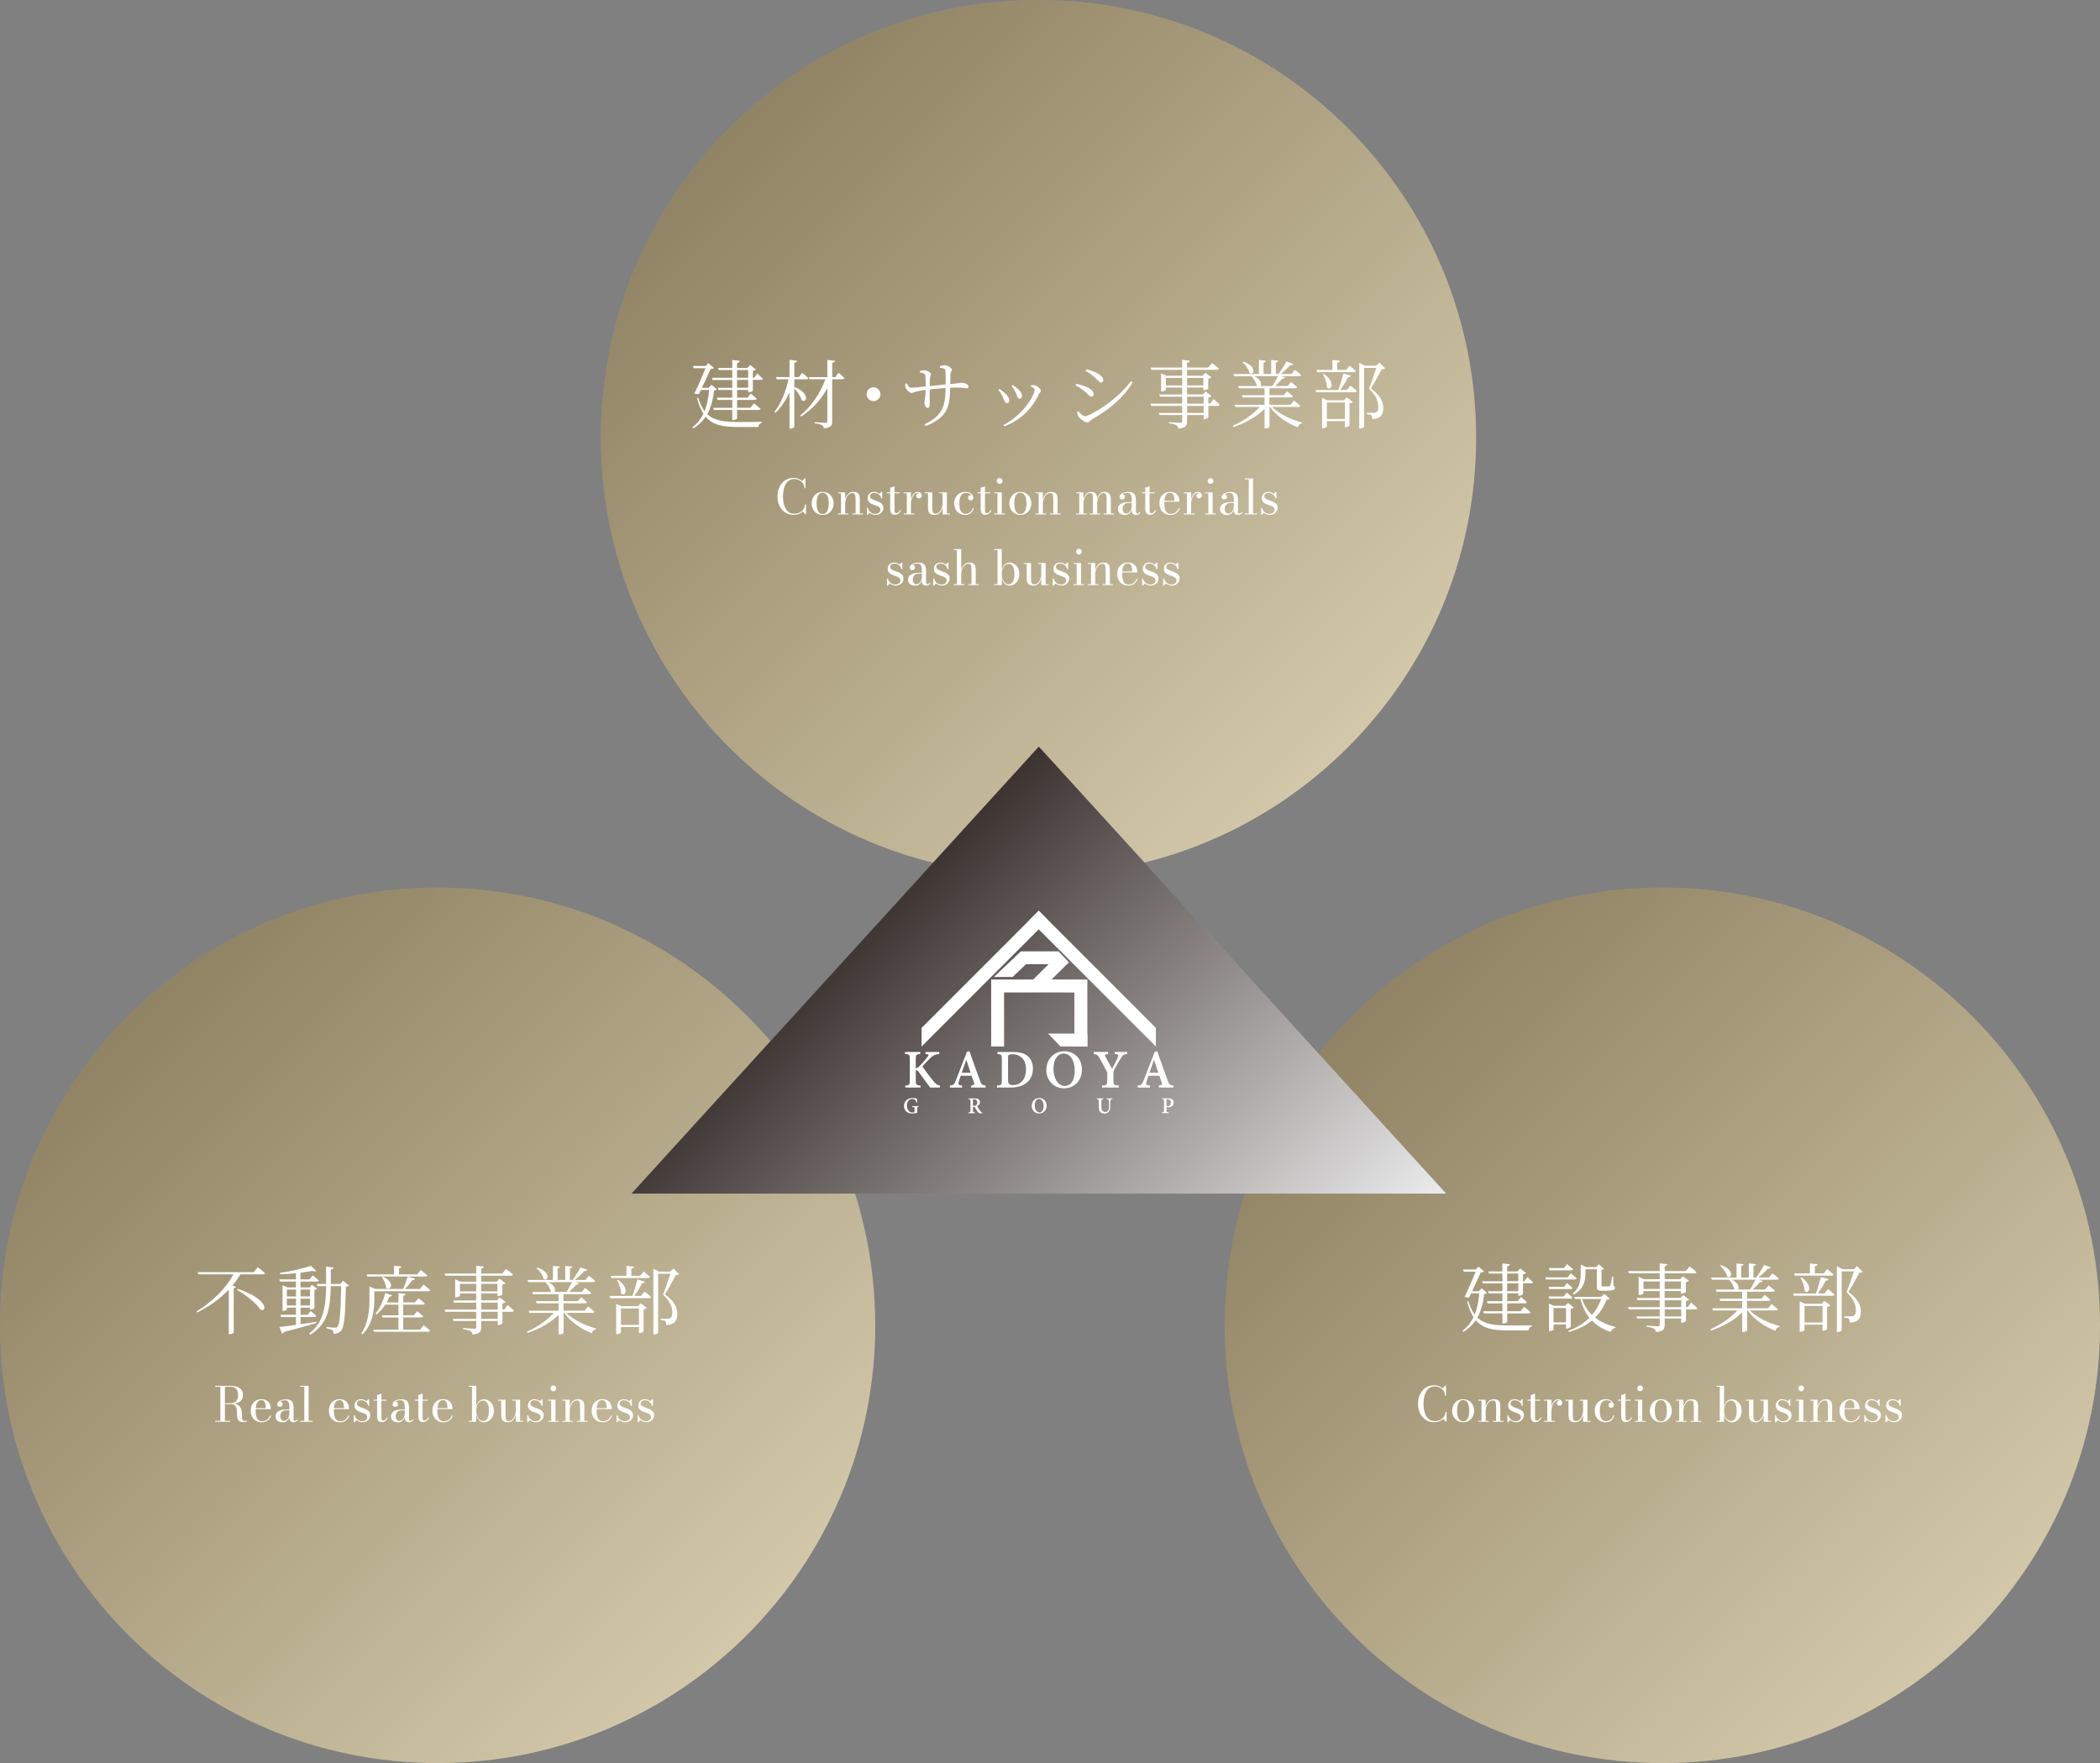 <?xml version="1.0" encoding="UTF-8"?><svg xmlns="http://www.w3.org/2000/svg" xmlns:xlink="http://www.w3.org/1999/xlink" viewBox="0 0 700 587.74"><rect x="0" y="0" width="700" height="587.74" fill="#808080" stroke="none"/><defs><style>.cls-1{fill:url(#_ホワイト_ブラック_2);}.cls-1,.cls-2,.cls-3{opacity:.3;}.cls-1,.cls-2,.cls-3,.cls-4{mix-blend-mode:multiply;}.cls-5{fill:#fff;}.cls-6{fill:#9e9e9f;}.cls-7{fill:#c0b185;}.cls-8{isolation:isolate;}.cls-2{fill:url(#_ホワイト_ブラック_2-2);}.cls-3{fill:url(#_ホワイト_ブラック_2-3);}.cls-4{fill:url(#_ホワイト_ブラック_2-4);opacity:.8;}</style><linearGradient id="_ホワイト_ブラック_2" x1="657.3" y1="544.98" x2="450.97" y2="338.65" gradientUnits="userSpaceOnUse"><stop offset="0" stop-color="#fff"/><stop offset="1" stop-color="#231815"/></linearGradient><linearGradient id="_ホワイト_ブラック_2-2" x1="449.34" y1="249.08" x2="243.01" y2="42.76" xlink:href="#_ホワイト_ブラック_2"/><linearGradient id="_ホワイト_ブラック_2-3" x1="249.03" y1="544.98" x2="42.7" y2="338.66" xlink:href="#_ホワイト_ブラック_2"/><linearGradient id="_ホワイト_ブラック_2-4" x1="417.46" y1="462.48" x2="275.08" y2="320.09" xlink:href="#_ホワイト_ブラック_2"/></defs><g class="cls-8"><g id="_レイヤー_2"><g id="object"><path class="cls-7" d="M700,441.82c0,80.59-65.3,145.92-145.87,145.92s-145.87-65.34-145.87-145.92,65.31-145.92,145.87-145.92,145.87,65.34,145.87,145.92Z"/><path class="cls-7" d="M492.04,145.92c0,80.59-65.31,145.92-145.87,145.92s-145.87-65.33-145.87-145.92S265.61,0,346.17,0s145.87,65.33,145.87,145.92Z"/><path class="cls-7" d="M291.74,441.82c0,80.59-65.31,145.92-145.87,145.92S0,522.4,0,441.82s65.31-145.92,145.86-145.92,145.87,65.33,145.87,145.92Z"/><path class="cls-1" d="M700,441.82c0,80.59-65.3,145.92-145.87,145.92s-145.87-65.34-145.87-145.92,65.31-145.92,145.87-145.92,145.87,65.34,145.87,145.92Z"/><path class="cls-2" d="M492.04,145.92c0,80.59-65.31,145.92-145.87,145.92s-145.87-65.33-145.87-145.92S265.61,0,346.17,0s145.87,65.33,145.87,145.92Z"/><path class="cls-3" d="M291.74,441.82c0,80.59-65.31,145.92-145.87,145.92S0,522.4,0,441.82s65.31-145.92,145.86-145.92,145.87,65.33,145.87,145.92Z"/><g><path class="cls-5" d="M495.68,431.02c-.17,.23-.42,.3-.92,.35-.38,2.77-.95,5.5-2.3,7.87,2.33,2.2,5.65,2.62,10.52,2.62,1.77,0,5.75,0,7.67-.05v.35c-.7,.12-1.1,.67-1.15,1.37h-6.67c-5.17,0-8.57-.65-10.9-3.42-1,1.5-2.35,2.82-4.17,3.9l-.25-.37c1.65-1.25,2.82-2.8,3.67-4.55-.85-1.32-1.55-3.02-2.12-5.2l.37-.17c.58,1.9,1.28,3.37,2.12,4.5,.9-2.15,1.32-4.57,1.55-7.05h-2.75l-.65,1.32c-.4,.1-.88,.08-1.52-.15,1.3-2.65,2.77-6.07,3.7-8.4h-3.97l-.2-.75h4.22l.9-.95,1.88,1.62c-.17,.2-.62,.33-1.17,.38-.65,1.52-1.77,4-2.85,6.22h2.25l.97-1,1.77,1.55Zm13.45-5.32s1.17,1,1.85,1.72c-.07,.27-.3,.4-.62,.4h-2.7v3.6c-.02,.17-.82,.55-1.32,.55h-.22v-.8h-3.72v2.57h3.52l1.05-1.35s1.25,.95,1.97,1.7c-.08,.27-.3,.4-.62,.4h-5.92v2.62h4.45l1.2-1.47s1.33,1.05,2.17,1.8c-.08,.27-.33,.4-.67,.4h-7.15v2.8c0,.23-.65,.55-1.27,.55h-.33v-3.35h-6.15l-.2-.72h6.35v-2.62h-4.95l-.2-.75h5.15v-2.57h-4.6l-.2-.72h4.8v-2.62h-6.55l-.2-.72h6.75v-2.57h-4.52l-.2-.7h4.72v-2.67l2.5,.27c-.07,.38-.27,.62-.9,.72v1.67h3.47l.87-1,1.95,1.52c-.15,.17-.53,.38-1.03,.47v2.27h.48l1-1.4Zm-6.75,1.4h3.72v-2.57h-3.72v2.57Zm3.72,.72h-3.72v2.62h3.72v-2.62Z"/><path class="cls-5" d="M523.58,424.48s1.25,.97,2,1.67c-.08,.27-.3,.38-.65,.38h-9.62l-.2-.7h7.4l1.07-1.35Zm-2.22,4.5l.95-1.23s1.15,.9,1.85,1.57c-.08,.27-.33,.4-.65,.4h-7.1l-.2-.75h5.15Zm-4.95,3.92l-.2-.72h5.05l1-1.27s1.17,.92,1.85,1.62c-.05,.25-.28,.38-.6,.38h-7.1Zm.1-9.42l-.2-.75h5l1.05-1.32s1.2,.97,1.97,1.67c-.05,.27-.3,.4-.65,.4h-7.17Zm7.05,18.9c0,.15-.8,.52-1.33,.52h-.22v-1.37h-4.17v1.7c0,.18-.65,.52-1.3,.52h-.22v-9.17l1.65,.72h3.8l.88-.95,1.97,1.5c-.17,.2-.58,.4-1.05,.5v6.02Zm-1.55-1.55v-4.77h-4.17v4.77h4.17Zm14.57-7.9c-.2,.23-.47,.3-1.02,.35-.9,2.25-2.12,4.25-3.85,5.95,1.88,1.48,4.17,2.5,6.82,3.15l-.05,.27c-.72,.1-1.3,.6-1.57,1.4-2.55-.9-4.62-2.15-6.27-3.82-1.97,1.62-4.5,2.92-7.67,3.82l-.2-.38c2.87-1.07,5.22-2.55,7.05-4.37-1.35-1.67-2.35-3.75-3-6.27h-1.85l-.22-.7h8.95l1.08-1.02,1.82,1.62Zm-12.32-1.65c2.35-2.05,2.65-4.52,2.65-6.75v-2.95l1.88,.82h3.27l.85-.95,1.75,1.52c-.15,.17-.4,.32-.82,.37v5.17c0,.25,.05,.33,.5,.33h1.1c.45,0,.82,0,.97-.03,.2-.02,.25-.05,.35-.25,.15-.38,.4-1.72,.65-3h.32l.08,3.05c.45,.2,.53,.4,.53,.67,0,.67-.65,1-2.97,1h-1.45c-1.4,0-1.65-.4-1.65-1.45v-5.72h-3.8v1.4c0,2.1-.35,5.15-3.92,7.07l-.28-.32Zm3.1,1.75c.7,2.15,1.85,3.9,3.32,5.32,1.35-1.57,2.35-3.37,3.02-5.32h-6.35Z"/><path class="cls-5" d="M563.72,434.25s1.32,1.07,2.07,1.85c-.08,.27-.33,.4-.65,.4h-3.15v3.85c-.03,.17-.8,.57-1.35,.57h-.23v-1.37h-5.52v2.1c0,1.32-.3,2.17-2.87,2.42-.1-.5-.28-.9-.67-1.12-.42-.27-1.17-.5-2.5-.65v-.4s3.1,.25,3.7,.25c.55,0,.7-.17,.7-.6v-2h-7.55l-.23-.7h7.77v-2.35h-10.35l-.17-.75h10.52v-2.3h-7.4l-.22-.75h7.62v-2.3h-5.42v.8c0,.15-.72,.5-1.35,.5h-.25v-6.05l1.77,.8h5.25v-1.97h-10.3l-.2-.75h10.5v-2.57l2.55,.27c-.08,.35-.33,.6-.9,.7v1.6h7.02l1.3-1.52s1.42,1.05,2.27,1.87c-.05,.27-.28,.4-.62,.4h-9.97v1.97h5.17l.92-.98,2.02,1.5c-.17,.2-.57,.4-1.05,.5v3.27c-.02,.15-.82,.52-1.37,.52h-.28v-.88h-5.42v2.3h5.27l.9-.95,2,1.5c-.17,.2-.57,.4-1.07,.5v2h.62l1.1-1.5Zm-10.47-4.57v-2.5h-5.42v2.5h5.42Zm1.65-2.5v2.5h5.42v-2.5h-5.42Zm0,8.57h5.52v-2.3h-5.52v2.3Zm5.52,.75h-5.52v2.35h5.52v-2.35Z"/><path class="cls-5" d="M583.25,436.85c2.35,2.37,6.52,4.32,9.97,5.2l-.05,.27c-.62,.07-1.17,.57-1.37,1.3-3.5-1.3-7.12-3.75-9.22-6.77h-.2v6.7c0,.12-.55,.47-1.38,.47h-.27v-6.52c-2.55,2.57-6.27,4.67-10.35,6.05l-.23-.42c3.52-1.55,6.82-3.87,8.97-6.27h-8.15l-.22-.73h9.97v-2.45h-7.32l-.2-.75h7.52v-2.3h-8.55l-.2-.75h6.17c-.15-1.1-.97-2.42-1.77-3.27h-5.75l-.23-.73h8.45v-4.7l2.3,.25c-.03,.32-.25,.55-.75,.62v3.82h2.55v-4.7l2.35,.25c-.05,.32-.27,.55-.8,.65v3.8h.9c.92-1.22,1.97-2.9,2.62-4.2l2.3,.85c-.15,.3-.48,.45-1.03,.38-.77,.95-2,2.07-3.17,2.97h3.57l1.12-1.4s1.3,.97,2.12,1.75c-.08,.27-.33,.38-.67,.38h-6.02l1.32,.4c-.12,.3-.45,.5-.97,.45-.6,.75-1.5,1.65-2.37,2.42h4.22l1.1-1.35s1.27,.95,2.05,1.7c-.05,.27-.3,.4-.65,.4h-8.57v2.3h4.8l1.07-1.27s1.17,.92,1.95,1.62c-.08,.27-.33,.4-.68,.4h-7.15v2.45h7l1.17-1.42s1.3,1,2.12,1.77c-.07,.27-.32,.38-.67,.38h-8.75Zm-9.57-15.1c4.77,1.62,3.5,4.87,2,3.75-.23-1.2-1.3-2.72-2.3-3.55l.3-.2Zm3.6,4.85c2.32,1.12,2.55,2.67,2.05,3.27h4.02c.65-.97,1.32-2.25,1.8-3.27h-7.87Z"/><path class="cls-5" d="M609.35,429.75s1.33,1,2.15,1.8c-.07,.27-.32,.4-.67,.4h-12.92l-.17-.75h7.57c.62-1.62,1.27-3.85,1.67-5.5l2.55,.77c-.1,.25-.42,.47-.95,.45-.62,1.25-1.65,2.9-2.65,4.27h2.25l1.17-1.45Zm-11.3-5.25h5.27v-3.32l2.55,.27c-.05,.35-.3,.6-.92,.67v2.37h2.97l1.15-1.42s1.27,1.02,2.1,1.77c-.08,.27-.33,.4-.67,.4h-12.25l-.2-.75Zm10.05,9.15l2.02,1.52c-.15,.2-.58,.42-1.08,.52v7.4c-.03,.15-.82,.52-1.32,.52h-.23v-2.02h-6v1.85c0,.15-.67,.52-1.35,.52h-.25v-10.1l1.72,.77h5.62l.85-1Zm-7.57-7.8c4.02,2.75,2.37,5.87,1,4.52,0-1.42-.67-3.22-1.32-4.37l.33-.15Zm6.97,15.02v-5.5h-6v5.5h6Zm13.4-16.9c-.2,.23-.53,.27-1.12,.3-.88,1.67-2.55,4.8-3.65,6.42,3.02,2.1,4.15,4.35,4.15,6.42,.02,2.47-.95,3.67-3.67,3.8,0-.55-.1-1.07-.3-1.3-.25-.2-.85-.32-1.57-.4v-.4h2.42c.28,0,.45-.02,.68-.12,.52-.3,.77-.85,.77-1.9,0-1.97-.85-3.97-3.1-6.02,.7-1.65,1.77-4.82,2.45-6.95h-4.07v19.65c0,.15-.53,.58-1.35,.58h-.25v-21.92l1.92,.98h3.7l1.08-1.05,1.92,1.92Z"/></g><g><path class="cls-5" d="M478.1,474.13c-1.08,0-2.03-.27-2.85-.8-.82-.53-1.45-1.26-1.9-2.19-.45-.93-.68-1.99-.68-3.18s.23-2.25,.68-3.18c.45-.93,1.09-1.66,1.9-2.19,.82-.53,1.77-.8,2.85-.8,.53,0,1.03,.09,1.52,.28,.48,.18,.91,.44,1.28,.77l.83-.89h.28v3.28h-.32c-.03-.62-.2-1.17-.53-1.62-.33-.46-.75-.81-1.26-1.06-.51-.25-1.05-.38-1.64-.38-.69,0-1.28,.16-1.76,.49-.48,.33-.87,.76-1.16,1.31-.29,.55-.51,1.17-.64,1.86-.13,.69-.2,1.4-.2,2.12s.07,1.43,.2,2.12c.13,.69,.35,1.31,.64,1.86,.29,.55,.68,.99,1.16,1.31,.48,.33,1.07,.49,1.76,.49,.53,0,1.01-.08,1.44-.24,.43-.16,.8-.38,1.12-.66,.31-.28,.56-.61,.74-.98,.18-.37,.28-.77,.3-1.2h.32v3.28h-.28l-.76-.94c-.37,.34-.81,.61-1.33,.81-.52,.2-1.08,.3-1.69,.3Z"/><path class="cls-5" d="M487.72,474.13c-.75,0-1.4-.18-1.95-.53-.55-.35-.97-.82-1.27-1.4-.3-.58-.45-1.22-.45-1.91s.15-1.33,.45-1.91c.3-.58,.72-1.05,1.27-1.4,.55-.35,1.2-.52,1.95-.52s1.4,.17,1.95,.52c.55,.35,.97,.81,1.26,1.4,.3,.58,.44,1.22,.44,1.91s-.15,1.33-.44,1.91c-.3,.58-.72,1.05-1.26,1.4-.55,.35-1.2,.53-1.95,.53Zm0-.31c.43,0,.77-.11,1.04-.34,.27-.22,.47-.51,.62-.87,.14-.35,.24-.74,.29-1.15,.05-.41,.08-.8,.08-1.18s-.03-.77-.08-1.18c-.05-.41-.15-.79-.29-1.14-.14-.35-.35-.64-.62-.87s-.62-.34-1.04-.34-.78,.11-1.05,.34-.47,.51-.61,.87-.24,.74-.29,1.14c-.05,.41-.08,.8-.08,1.18s.03,.77,.08,1.18,.15,.79,.29,1.15,.35,.64,.61,.87c.27,.22,.62,.34,1.05,.34Z"/><path class="cls-5" d="M495.23,466.61v7.05h1.03v.31h-3.48v-.31h1.05v-6.74h-1.05v-.31h2.45Zm4.88,2.25v4.8h1.05v.31h-3.5v-.31h1.04v-4.56c0-.45-.02-.84-.06-1.18-.04-.34-.13-.6-.27-.79-.14-.19-.35-.28-.65-.28-.43,0-.81,.12-1.12,.35-.32,.23-.57,.53-.78,.9-.2,.37-.35,.75-.45,1.16-.1,.41-.15,.78-.15,1.12l-.2,.04c0-.35,.05-.75,.14-1.2,.09-.45,.25-.89,.47-1.31,.22-.42,.51-.77,.89-1.04s.84-.41,1.41-.41c.61,0,1.08,.1,1.39,.31,.31,.21,.52,.49,.63,.85,.11,.36,.16,.77,.16,1.24Z"/><path class="cls-5" d="M502.47,474.13v-2.34h.32c.06,.37,.2,.7,.44,1s.52,.54,.86,.72c.34,.18,.71,.27,1.1,.27,.3,0,.58-.05,.85-.14,.27-.1,.48-.24,.65-.44s.25-.45,.25-.77c0-.34-.1-.6-.3-.8-.2-.2-.47-.36-.79-.48-.32-.12-.66-.25-1.02-.37-.36-.12-.7-.27-1.02-.44-.32-.17-.59-.4-.79-.68-.21-.28-.31-.66-.31-1.13,0-.34,.08-.67,.23-.99,.15-.32,.39-.58,.71-.78,.32-.21,.73-.31,1.24-.31,.36,0,.7,.06,1,.18,.3,.12,.57,.28,.8,.47l.6-.66h.28v2.23h-.32c-.03-.31-.14-.62-.35-.9s-.48-.53-.82-.71c-.34-.19-.73-.28-1.18-.28-.26,0-.49,.04-.7,.13s-.38,.21-.5,.38c-.13,.17-.19,.36-.19,.59,0,.29,.11,.53,.32,.72,.22,.18,.49,.34,.83,.48s.69,.27,1.07,.4,.74,.29,1.08,.47c.34,.18,.61,.42,.83,.7,.21,.29,.32,.65,.32,1.09,0,.47-.12,.89-.35,1.25-.23,.36-.54,.63-.94,.83-.39,.2-.84,.3-1.34,.3-.37,0-.72-.06-1.05-.19-.33-.13-.62-.3-.88-.52l-.65,.71h-.27Z"/><path class="cls-5" d="M509.18,466.92v-.31h4.22v.31h-4.22Zm2.62,7.16c-.44,0-.77-.1-.99-.29-.22-.19-.37-.44-.45-.73-.08-.29-.12-.58-.12-.88v-7.18c.24,0,.5-.05,.78-.15,.28-.1,.5-.21,.66-.33v8.03c0,.4,.05,.67,.15,.8s.26,.2,.48,.2c.25,0,.49-.11,.72-.34,.23-.22,.42-.48,.56-.76l.26,.17c-.21,.43-.48,.78-.81,1.05s-.74,.4-1.26,.4Z"/><path class="cls-5" d="M517.15,466.61v7.05h1.14v.31h-3.58v-.31h1.05v-6.74h-1.05v-.31h2.45Zm-.18,3.93c0-.47,.05-.94,.15-1.42s.25-.92,.45-1.32c.2-.4,.45-.72,.75-.97,.3-.25,.66-.37,1.07-.37,.29,0,.54,.06,.75,.17,.21,.11,.37,.26,.47,.44,.11,.18,.16,.38,.16,.58,0,.27-.08,.5-.25,.69-.17,.19-.39,.28-.66,.28s-.51-.08-.68-.24-.25-.36-.25-.6c0-.3,.1-.52,.29-.67,.2-.15,.41-.22,.64-.22,.17,0,.32,.03,.45,.1,.14,.07,.24,.16,.32,.27,.08,.11,.12,.24,.12,.38h-.31c0-.17-.05-.31-.15-.45s-.23-.24-.4-.31c-.17-.07-.35-.11-.54-.11-.32,0-.62,.11-.88,.32-.27,.22-.5,.51-.7,.87-.2,.37-.35,.77-.46,1.22-.11,.45-.16,.89-.16,1.35h-.18Z"/><path class="cls-5" d="M525.03,474.13c-.62,0-1.09-.11-1.4-.32-.32-.21-.53-.5-.64-.86-.11-.36-.16-.78-.16-1.24v-4.79h-1.05v-.31h2.48v4.87c0,.45,.02,.84,.06,1.18,.04,.34,.13,.6,.27,.79,.14,.19,.35,.28,.65,.28,.43,0,.8-.12,1.12-.35,.31-.23,.57-.53,.76-.9s.34-.75,.44-1.16c.09-.41,.14-.78,.14-1.12l.18-.04c0,.35-.04,.75-.12,1.2-.08,.45-.23,.89-.44,1.31s-.5,.77-.87,1.04c-.37,.27-.84,.41-1.42,.41Zm2.66-.16v-7.05h-1.12v-.31h2.57v7.05h1.04v.31h-2.49Z"/><path class="cls-5" d="M535.23,474.13c-.7,0-1.32-.15-1.87-.46-.55-.31-.98-.75-1.3-1.32-.32-.57-.48-1.26-.48-2.06,0-.69,.14-1.33,.43-1.91,.29-.58,.7-1.05,1.26-1.4s1.23-.53,2.04-.53c.54,0,1.01,.09,1.41,.28,.39,.19,.7,.43,.91,.72,.21,.3,.32,.61,.32,.94,0,.29-.08,.51-.25,.67-.17,.16-.37,.24-.62,.24-.13,0-.27-.03-.41-.09-.14-.06-.26-.15-.36-.29-.1-.13-.14-.31-.14-.52,0-.28,.09-.49,.27-.64,.18-.15,.39-.22,.64-.22,.23,0,.43,.07,.6,.22s.25,.35,.25,.63h-.3c0-.25-.06-.47-.19-.67-.12-.2-.29-.37-.5-.51-.21-.14-.44-.25-.7-.32s-.51-.11-.77-.11c-.46,0-.83,.11-1.12,.33s-.51,.51-.67,.86-.27,.73-.32,1.14c-.06,.41-.09,.8-.09,1.18,0,.46,.03,.9,.1,1.31,.06,.42,.17,.79,.33,1.11,.16,.32,.37,.58,.64,.76,.27,.19,.61,.28,1.02,.28,.44,0,.81-.08,1.12-.24s.57-.38,.78-.66c.21-.28,.39-.6,.53-.97h.34c-.21,.65-.54,1.18-.99,1.61-.45,.43-1.08,.64-1.89,.64Z"/><path class="cls-5" d="M539.34,466.92v-.31h4.22v.31h-4.22Zm2.62,7.16c-.44,0-.77-.1-.99-.29-.22-.19-.37-.44-.45-.73-.08-.29-.12-.58-.12-.88v-7.18c.24,0,.5-.05,.78-.15,.28-.1,.5-.21,.66-.33v8.03c0,.4,.05,.67,.15,.8s.26,.2,.48,.2c.25,0,.49-.11,.72-.34,.23-.22,.42-.48,.56-.76l.26,.17c-.21,.43-.48,.78-.81,1.05s-.74,.4-1.26,.4Z"/><path class="cls-5" d="M547.42,466.61v7.05h1.05v.31h-3.53v-.31h1.04v-6.74h-1.04v-.31h2.48Zm-.71-2.83c-.27,0-.49-.09-.68-.28-.19-.19-.28-.42-.28-.68s.09-.49,.28-.68,.41-.28,.68-.28,.49,.09,.68,.28c.19,.19,.28,.41,.28,.68s-.09,.5-.28,.68c-.19,.19-.41,.28-.68,.28Z"/><path class="cls-5" d="M553.62,474.13c-.75,0-1.4-.18-1.95-.53-.55-.35-.97-.82-1.27-1.4-.3-.58-.45-1.22-.45-1.91s.15-1.33,.45-1.91c.3-.58,.72-1.05,1.27-1.4,.55-.35,1.2-.52,1.95-.52s1.4,.17,1.95,.52c.55,.35,.97,.81,1.26,1.4,.3,.58,.44,1.22,.44,1.91s-.15,1.33-.44,1.91c-.3,.58-.72,1.05-1.26,1.4-.55,.35-1.2,.53-1.95,.53Zm0-.31c.43,0,.77-.11,1.04-.34,.27-.22,.47-.51,.62-.87,.14-.35,.24-.74,.29-1.15,.05-.41,.08-.8,.08-1.18s-.03-.77-.08-1.18c-.05-.41-.15-.79-.29-1.14-.14-.35-.35-.64-.62-.87s-.62-.34-1.04-.34-.78,.11-1.05,.34-.47,.51-.61,.87-.24,.74-.29,1.14c-.05,.41-.08,.8-.08,1.18s.03,.77,.08,1.18,.15,.79,.29,1.15,.35,.64,.61,.87c.27,.22,.62,.34,1.05,.34Z"/><path class="cls-5" d="M561.14,466.61v7.05h1.03v.31h-3.48v-.31h1.05v-6.74h-1.05v-.31h2.45Zm4.88,2.25v4.8h1.05v.31h-3.5v-.31h1.04v-4.56c0-.45-.02-.84-.06-1.18-.04-.34-.13-.6-.27-.79-.14-.19-.35-.28-.65-.28-.43,0-.81,.12-1.12,.35-.32,.23-.57,.53-.78,.9-.2,.37-.35,.75-.45,1.16-.1,.41-.15,.78-.15,1.12l-.2,.04c0-.35,.05-.75,.14-1.2,.09-.45,.25-.89,.47-1.31,.22-.42,.51-.77,.89-1.04s.84-.41,1.41-.41c.61,0,1.08,.1,1.39,.31,.31,.21,.52,.49,.63,.85,.11,.36,.16,.77,.16,1.24Z"/><path class="cls-5" d="M577.26,474.13c-.65,0-1.2-.23-1.64-.68-.44-.45-.75-1.05-.93-1.81v2.33h-2.48v-.31h1.05v-11.38h-1.05v-.31h2.48v6.98c.18-.76,.48-1.37,.93-1.81,.44-.45,.99-.67,1.64-.67,.56,0,1.09,.15,1.59,.46,.5,.3,.91,.74,1.22,1.31,.31,.57,.47,1.26,.47,2.06s-.16,1.49-.47,2.06c-.32,.57-.72,1.01-1.22,1.32-.5,.31-1.03,.46-1.59,.46Zm-.29-.43c.41,0,.76-.14,1.05-.41,.29-.27,.51-.66,.66-1.17,.15-.51,.22-1.12,.22-1.83s-.08-1.32-.22-1.83c-.15-.5-.37-.89-.66-1.16-.29-.27-.64-.4-1.05-.4s-.77,.13-1.12,.4-.63,.65-.84,1.16c-.21,.5-.32,1.12-.32,1.84s.11,1.33,.32,1.84c.21,.51,.49,.89,.84,1.16,.35,.27,.72,.4,1.12,.4Z"/><path class="cls-5" d="M585.21,474.13c-.62,0-1.09-.11-1.4-.32-.32-.21-.53-.5-.64-.86-.11-.36-.16-.78-.16-1.24v-4.79h-1.05v-.31h2.48v4.87c0,.45,.02,.84,.06,1.18,.04,.34,.13,.6,.27,.79,.14,.19,.35,.28,.65,.28,.43,0,.8-.12,1.12-.35,.31-.23,.57-.53,.76-.9s.34-.75,.44-1.16c.09-.41,.14-.78,.14-1.12l.18-.04c0,.35-.04,.75-.12,1.2-.08,.45-.23,.89-.44,1.31s-.5,.77-.87,1.04c-.37,.27-.84,.41-1.42,.41Zm2.66-.16v-7.05h-1.12v-.31h2.57v7.05h1.04v.31h-2.49Z"/><path class="cls-5" d="M591.68,474.13v-2.34h.32c.06,.37,.2,.7,.44,1s.52,.54,.86,.72c.34,.18,.71,.27,1.1,.27,.3,0,.58-.05,.85-.14,.27-.1,.48-.24,.65-.44s.25-.45,.25-.77c0-.34-.1-.6-.3-.8-.2-.2-.47-.36-.79-.48-.32-.12-.66-.25-1.02-.37-.36-.12-.7-.27-1.02-.44-.32-.17-.59-.4-.79-.68-.21-.28-.31-.66-.31-1.13,0-.34,.08-.67,.23-.99,.15-.32,.39-.58,.71-.78,.32-.21,.73-.31,1.24-.31,.36,0,.7,.06,1,.18,.3,.12,.57,.28,.8,.47l.6-.66h.28v2.23h-.32c-.03-.31-.14-.62-.35-.9s-.48-.53-.82-.71c-.34-.19-.73-.28-1.18-.28-.26,0-.49,.04-.7,.13s-.38,.21-.5,.38c-.13,.17-.19,.36-.19,.59,0,.29,.11,.53,.32,.72,.22,.18,.49,.34,.83,.48s.69,.27,1.07,.4,.74,.29,1.08,.47c.34,.18,.61,.42,.83,.7,.21,.29,.32,.65,.32,1.09,0,.47-.12,.89-.35,1.25-.23,.36-.54,.63-.94,.83-.39,.2-.84,.3-1.34,.3-.37,0-.72-.06-1.05-.19-.33-.13-.62-.3-.88-.52l-.65,.71h-.27Z"/><path class="cls-5" d="M601.1,466.61v7.05h1.05v.31h-3.53v-.31h1.04v-6.74h-1.04v-.31h2.48Zm-.71-2.83c-.27,0-.49-.09-.68-.28-.19-.19-.28-.42-.28-.68s.09-.49,.28-.68,.41-.28,.68-.28,.49,.09,.68,.28c.19,.19,.28,.41,.28,.68s-.09,.5-.28,.68c-.19,.19-.41,.28-.68,.28Z"/><path class="cls-5" d="M605.84,466.61v7.05h1.03v.31h-3.48v-.31h1.05v-6.74h-1.05v-.31h2.45Zm4.88,2.25v4.8h1.05v.31h-3.5v-.31h1.04v-4.56c0-.45-.02-.84-.06-1.18-.04-.34-.13-.6-.27-.79-.14-.19-.35-.28-.65-.28-.43,0-.81,.12-1.12,.35-.32,.23-.57,.53-.78,.9-.2,.37-.35,.75-.45,1.16-.1,.41-.15,.78-.15,1.12l-.2,.04c0-.35,.05-.75,.14-1.2,.09-.45,.25-.89,.47-1.31,.22-.42,.51-.77,.89-1.04s.84-.41,1.41-.41c.61,0,1.08,.1,1.39,.31,.31,.21,.52,.49,.63,.85,.11,.36,.16,.77,.16,1.24Z"/><path class="cls-5" d="M616.79,474.13c-.68,0-1.3-.15-1.84-.46-.55-.31-.98-.75-1.3-1.32-.32-.57-.48-1.26-.48-2.06s.15-1.49,.46-2.06c.3-.57,.72-1.01,1.25-1.32,.53-.3,1.14-.46,1.83-.46,.77,0,1.39,.15,1.85,.46s.79,.71,1,1.21c.21,.5,.31,1.04,.31,1.62h-5.62v-.31h3.92c0-.27-.01-.55-.04-.86-.03-.31-.09-.6-.19-.88-.1-.27-.24-.5-.44-.68-.2-.18-.46-.26-.8-.26-.38,0-.7,.1-.94,.29s-.44,.46-.58,.79-.23,.71-.29,1.13c-.05,.42-.08,.86-.08,1.32s.03,.9,.09,1.32c.06,.42,.17,.79,.32,1.12,.15,.33,.36,.58,.63,.78,.27,.19,.61,.29,1.03,.29,.71,0,1.3-.18,1.75-.54,.45-.36,.78-.81,.98-1.36h.36c-.21,.65-.57,1.18-1.1,1.61s-1.22,.64-2.09,.64Z"/><path class="cls-5" d="M621.45,474.13v-2.34h.32c.06,.37,.2,.7,.44,1s.52,.54,.86,.72c.34,.18,.71,.27,1.1,.27,.3,0,.58-.05,.85-.14,.27-.1,.48-.24,.65-.44s.25-.45,.25-.77c0-.34-.1-.6-.3-.8-.2-.2-.47-.36-.79-.48-.32-.12-.66-.25-1.02-.37-.36-.12-.7-.27-1.02-.44-.32-.17-.59-.4-.79-.68-.21-.28-.31-.66-.31-1.13,0-.34,.08-.67,.23-.99,.15-.32,.39-.58,.71-.78,.32-.21,.73-.31,1.24-.31,.36,0,.7,.06,1,.18,.3,.12,.57,.28,.8,.47l.6-.66h.28v2.23h-.32c-.03-.31-.14-.62-.35-.9s-.48-.53-.82-.71c-.34-.19-.73-.28-1.18-.28-.26,0-.49,.04-.7,.13s-.38,.21-.5,.38c-.13,.17-.19,.36-.19,.59,0,.29,.11,.53,.32,.72,.22,.18,.49,.34,.83,.48s.69,.27,1.07,.4,.74,.29,1.08,.47c.34,.18,.61,.42,.83,.7,.21,.29,.32,.65,.32,1.09,0,.47-.12,.89-.35,1.25-.23,.36-.54,.63-.94,.83-.39,.2-.84,.3-1.34,.3-.37,0-.72-.06-1.05-.19-.33-.13-.62-.3-.88-.52l-.65,.71h-.27Z"/><path class="cls-5" d="M628.48,474.13v-2.34h.32c.06,.37,.2,.7,.44,1s.52,.54,.86,.72c.34,.18,.71,.27,1.1,.27,.3,0,.58-.05,.85-.14,.27-.1,.48-.24,.65-.44s.25-.45,.25-.77c0-.34-.1-.6-.3-.8-.2-.2-.47-.36-.79-.48-.32-.12-.66-.25-1.02-.37-.36-.12-.7-.27-1.02-.44-.32-.17-.59-.4-.79-.68-.21-.28-.31-.66-.31-1.13,0-.34,.08-.67,.23-.99,.15-.32,.39-.58,.71-.78,.32-.21,.73-.31,1.24-.31,.36,0,.7,.06,1,.18,.3,.12,.57,.28,.8,.47l.6-.66h.28v2.23h-.32c-.03-.31-.14-.62-.35-.9s-.48-.53-.82-.71c-.34-.19-.73-.28-1.18-.28-.26,0-.49,.04-.7,.13s-.38,.21-.5,.38c-.13,.17-.19,.36-.19,.59,0,.29,.11,.53,.32,.72,.22,.18,.49,.34,.83,.48s.69,.27,1.07,.4,.74,.29,1.08,.47c.34,.18,.61,.42,.83,.7,.21,.29,.32,.65,.32,1.09,0,.47-.12,.89-.35,1.25-.23,.36-.54,.63-.94,.83-.39,.2-.84,.3-1.34,.3-.37,0-.72-.06-1.05-.19-.33-.13-.62-.3-.88-.52l-.65,.71h-.27Z"/></g><g><path class="cls-5" d="M264.59,171.65c-1.08,0-2.03-.27-2.85-.8-.82-.53-1.45-1.26-1.9-2.19-.45-.93-.68-1.99-.68-3.18s.23-2.25,.68-3.18c.45-.93,1.09-1.66,1.9-2.19,.82-.53,1.77-.8,2.85-.8,.53,0,1.03,.09,1.52,.28,.48,.18,.91,.44,1.28,.77l.83-.89h.28v3.28h-.32c-.03-.62-.2-1.17-.53-1.62-.33-.46-.75-.81-1.26-1.06-.51-.25-1.05-.38-1.64-.38-.69,0-1.28,.16-1.76,.49-.48,.33-.87,.76-1.16,1.31-.29,.55-.51,1.17-.64,1.86-.13,.69-.2,1.4-.2,2.12s.07,1.43,.2,2.12c.13,.69,.35,1.31,.64,1.86,.29,.55,.68,.99,1.16,1.31,.48,.33,1.07,.49,1.76,.49,.53,0,1.01-.08,1.44-.24,.43-.16,.8-.38,1.12-.66,.31-.28,.56-.61,.74-.98,.18-.37,.28-.77,.3-1.2h.32v3.28h-.28l-.76-.94c-.37,.34-.81,.61-1.33,.81-.52,.2-1.08,.3-1.69,.3Z"/><path class="cls-5" d="M274.22,171.65c-.75,0-1.4-.18-1.95-.53-.55-.35-.97-.82-1.27-1.4-.3-.58-.45-1.22-.45-1.91s.15-1.33,.45-1.91c.3-.58,.72-1.05,1.27-1.4,.55-.35,1.2-.52,1.95-.52s1.4,.17,1.95,.52c.55,.35,.97,.81,1.26,1.4,.3,.58,.44,1.22,.44,1.91s-.15,1.33-.44,1.91c-.3,.58-.72,1.05-1.26,1.4-.55,.35-1.2,.53-1.95,.53Zm0-.31c.43,0,.77-.11,1.04-.34,.27-.22,.47-.51,.62-.87,.14-.35,.24-.74,.29-1.15,.05-.41,.08-.8,.08-1.18s-.03-.77-.08-1.18c-.05-.41-.15-.79-.29-1.14-.14-.35-.35-.64-.62-.87s-.62-.34-1.04-.34-.78,.11-1.05,.34-.47,.51-.61,.87-.24,.74-.29,1.14c-.05,.41-.08,.8-.08,1.18s.03,.77,.08,1.18,.15,.79,.29,1.15,.35,.64,.61,.87c.27,.22,.62,.34,1.05,.34Z"/><path class="cls-5" d="M281.73,164.13v7.05h1.03v.31h-3.48v-.31h1.05v-6.74h-1.05v-.31h2.45Zm4.88,2.25v4.8h1.05v.31h-3.5v-.31h1.04v-4.56c0-.45-.02-.84-.06-1.18-.04-.34-.13-.6-.27-.79-.14-.19-.35-.28-.65-.28-.43,0-.81,.12-1.12,.35-.32,.23-.57,.53-.78,.9-.2,.37-.35,.75-.45,1.16-.1,.41-.15,.78-.15,1.12l-.2,.04c0-.35,.05-.75,.14-1.2,.09-.45,.25-.89,.47-1.31,.22-.42,.51-.77,.89-1.04s.84-.41,1.41-.41c.61,0,1.08,.1,1.39,.31,.31,.21,.52,.49,.63,.85,.11,.36,.16,.77,.16,1.24Z"/><path class="cls-5" d="M288.97,171.65v-2.34h.32c.06,.37,.2,.7,.44,1s.52,.54,.86,.72c.34,.18,.71,.27,1.1,.27,.3,0,.58-.05,.85-.14,.27-.1,.48-.24,.65-.44s.25-.45,.25-.77c0-.34-.1-.6-.3-.8-.2-.2-.47-.36-.79-.48-.32-.12-.66-.25-1.02-.37-.36-.12-.7-.27-1.02-.44-.32-.17-.59-.4-.79-.68-.21-.28-.31-.66-.31-1.13,0-.34,.08-.67,.23-.99,.15-.32,.39-.58,.71-.78,.32-.21,.73-.31,1.24-.31,.36,0,.7,.06,1,.18,.3,.12,.57,.28,.8,.47l.6-.66h.28v2.23h-.32c-.03-.31-.14-.62-.35-.9s-.48-.53-.82-.71c-.34-.19-.73-.28-1.18-.28-.26,0-.49,.04-.7,.13s-.38,.21-.5,.38c-.13,.17-.19,.36-.19,.59,0,.29,.11,.53,.32,.72,.22,.18,.49,.34,.83,.48s.69,.27,1.07,.4,.74,.29,1.08,.47c.34,.18,.61,.42,.83,.7,.21,.29,.32,.65,.32,1.09,0,.47-.12,.89-.35,1.25-.23,.36-.54,.63-.94,.83-.39,.2-.84,.3-1.34,.3-.37,0-.72-.06-1.05-.19-.33-.13-.62-.3-.88-.52l-.65,.71h-.27Z"/><path class="cls-5" d="M295.67,164.45v-.31h4.22v.31h-4.22Zm2.62,7.16c-.44,0-.77-.1-.99-.29-.22-.19-.37-.44-.45-.73-.08-.29-.12-.58-.12-.88v-7.18c.24,0,.5-.05,.78-.15,.28-.1,.5-.21,.66-.33v8.03c0,.4,.05,.67,.15,.8s.26,.2,.48,.2c.25,0,.49-.11,.72-.34,.23-.22,.42-.48,.56-.76l.26,.17c-.21,.43-.48,.78-.81,1.05s-.74,.4-1.26,.4Z"/><path class="cls-5" d="M303.65,164.13v7.05h1.14v.31h-3.58v-.31h1.05v-6.74h-1.05v-.31h2.45Zm-.18,3.93c0-.47,.05-.94,.15-1.42s.25-.92,.45-1.32c.2-.4,.45-.72,.75-.97,.3-.25,.66-.37,1.07-.37,.29,0,.54,.06,.75,.17,.21,.11,.37,.26,.47,.44,.11,.18,.16,.38,.16,.58,0,.27-.08,.5-.25,.69-.17,.19-.39,.28-.66,.28s-.51-.08-.68-.24-.25-.36-.25-.6c0-.3,.1-.52,.29-.67,.2-.15,.41-.22,.64-.22,.17,0,.32,.03,.45,.1,.14,.07,.24,.16,.32,.27,.08,.11,.12,.24,.12,.38h-.31c0-.17-.05-.31-.15-.45s-.23-.24-.4-.31c-.17-.07-.35-.11-.54-.11-.32,0-.62,.11-.88,.32-.27,.22-.5,.51-.7,.87-.2,.37-.35,.77-.46,1.22-.11,.45-.16,.89-.16,1.35h-.18Z"/><path class="cls-5" d="M311.53,171.65c-.62,0-1.09-.11-1.4-.32-.32-.21-.53-.5-.64-.86-.11-.36-.16-.78-.16-1.24v-4.79h-1.05v-.31h2.48v4.87c0,.45,.02,.84,.06,1.18,.04,.34,.13,.6,.27,.79,.14,.19,.35,.28,.65,.28,.43,0,.8-.12,1.12-.35,.31-.23,.57-.53,.76-.9s.34-.75,.44-1.16c.09-.41,.14-.78,.14-1.12l.18-.04c0,.35-.04,.75-.12,1.2-.08,.45-.23,.89-.44,1.31s-.5,.77-.87,1.04c-.37,.27-.84,.41-1.42,.41Zm2.66-.16v-7.05h-1.12v-.31h2.57v7.05h1.04v.31h-2.49Z"/><path class="cls-5" d="M321.73,171.65c-.7,0-1.32-.15-1.87-.46-.55-.31-.98-.75-1.3-1.32-.32-.57-.48-1.26-.48-2.06,0-.69,.14-1.33,.43-1.91,.29-.58,.7-1.05,1.26-1.4s1.23-.53,2.04-.53c.54,0,1.01,.09,1.41,.28,.39,.19,.7,.43,.91,.72,.21,.3,.32,.61,.32,.94,0,.29-.08,.51-.25,.67-.17,.16-.37,.24-.62,.24-.13,0-.27-.03-.41-.09-.14-.06-.26-.15-.36-.29-.1-.13-.14-.31-.14-.52,0-.28,.09-.49,.27-.64,.18-.15,.39-.22,.64-.22,.23,0,.43,.07,.6,.22s.25,.35,.25,.63h-.3c0-.25-.06-.47-.19-.67-.12-.2-.29-.37-.5-.51-.21-.14-.44-.25-.7-.32s-.51-.11-.77-.11c-.46,0-.83,.11-1.12,.33s-.51,.51-.67,.86-.27,.73-.32,1.14c-.06,.41-.09,.8-.09,1.18,0,.46,.03,.9,.1,1.31,.06,.42,.17,.79,.33,1.11,.16,.32,.37,.58,.64,.76,.27,.19,.61,.28,1.02,.28,.44,0,.81-.08,1.12-.24s.57-.38,.78-.66c.21-.28,.39-.6,.53-.97h.34c-.21,.65-.54,1.18-.99,1.61-.45,.43-1.08,.64-1.89,.64Z"/><path class="cls-5" d="M325.83,164.45v-.31h4.22v.31h-4.22Zm2.62,7.16c-.44,0-.77-.1-.99-.29-.22-.19-.37-.44-.45-.73-.08-.29-.12-.58-.12-.88v-7.18c.24,0,.5-.05,.78-.15,.28-.1,.5-.21,.66-.33v8.03c0,.4,.05,.67,.15,.8s.26,.2,.48,.2c.25,0,.49-.11,.72-.34,.23-.22,.42-.48,.56-.76l.26,.17c-.21,.43-.48,.78-.81,1.05s-.74,.4-1.26,.4Z"/><path class="cls-5" d="M333.92,164.13v7.05h1.05v.31h-3.53v-.31h1.04v-6.74h-1.04v-.31h2.48Zm-.71-2.83c-.27,0-.49-.09-.68-.28-.19-.19-.28-.42-.28-.68s.09-.49,.28-.68,.41-.28,.68-.28,.49,.09,.68,.28c.19,.19,.28,.41,.28,.68s-.09,.5-.28,.68c-.19,.19-.41,.28-.68,.28Z"/><path class="cls-5" d="M340.12,171.65c-.75,0-1.4-.18-1.95-.53-.55-.35-.97-.82-1.27-1.4-.3-.58-.45-1.22-.45-1.91s.15-1.33,.45-1.91c.3-.58,.72-1.05,1.27-1.4,.55-.35,1.2-.52,1.95-.52s1.4,.17,1.95,.52c.55,.35,.97,.81,1.26,1.4,.3,.58,.44,1.22,.44,1.91s-.15,1.33-.44,1.91c-.3,.58-.72,1.05-1.26,1.4-.55,.35-1.2,.53-1.95,.53Zm0-.31c.43,0,.77-.11,1.04-.34,.27-.22,.47-.51,.62-.87,.14-.35,.24-.74,.29-1.15,.05-.41,.08-.8,.08-1.18s-.03-.77-.08-1.18c-.05-.41-.15-.79-.29-1.14-.14-.35-.35-.64-.62-.87s-.62-.34-1.04-.34-.78,.11-1.05,.34-.47,.51-.61,.87-.24,.74-.29,1.14c-.05,.41-.08,.8-.08,1.18s.03,.77,.08,1.18,.15,.79,.29,1.15,.35,.64,.61,.87c.27,.22,.62,.34,1.05,.34Z"/><path class="cls-5" d="M347.63,164.13v7.05h1.03v.31h-3.48v-.31h1.05v-6.74h-1.05v-.31h2.45Zm4.88,2.25v4.8h1.05v.31h-3.5v-.31h1.04v-4.56c0-.45-.02-.84-.06-1.18-.04-.34-.13-.6-.27-.79-.14-.19-.35-.28-.65-.28-.43,0-.81,.12-1.12,.35-.32,.23-.57,.53-.78,.9-.2,.37-.35,.75-.45,1.16-.1,.41-.15,.78-.15,1.12l-.2,.04c0-.35,.05-.75,.14-1.2,.09-.45,.25-.89,.47-1.31,.22-.42,.51-.77,.89-1.04s.84-.41,1.41-.41c.61,0,1.08,.1,1.39,.31,.31,.21,.52,.49,.63,.85,.11,.36,.16,.77,.16,1.24Z"/><path class="cls-5" d="M361.16,164.13v7.05h1.03v.31h-3.48v-.31h1.05v-6.74h-1.05v-.31h2.45Zm4.56,2.25v4.8h1.04v.31h-3.48v-.31h1.03v-4.62c0-.45-.02-.84-.05-1.17-.03-.33-.12-.58-.25-.76s-.33-.27-.61-.27c-.38,0-.71,.12-.99,.36-.28,.24-.52,.54-.7,.9-.18,.37-.32,.75-.41,1.14-.09,.4-.14,.76-.14,1.08l-.18,.04c0-.35,.04-.75,.13-1.2,.09-.44,.24-.87,.44-1.29,.21-.41,.49-.75,.84-1.02,.35-.27,.79-.4,1.31-.4s.94,.1,1.23,.31c.29,.21,.5,.49,.61,.85,.11,.36,.17,.77,.17,1.24Zm4.55,0v4.8h1.05v.31h-3.49v-.31h1.04v-4.62c0-.45-.02-.84-.07-1.17-.05-.33-.14-.58-.28-.76-.14-.18-.35-.27-.64-.27-.39,0-.72,.12-1,.36s-.5,.54-.67,.9c-.17,.37-.3,.75-.38,1.14-.08,.4-.12,.76-.12,1.08l-.2,.04c0-.35,.04-.75,.12-1.2,.08-.44,.21-.87,.41-1.29,.2-.41,.47-.75,.82-1.02s.79-.4,1.32-.4,.94,.1,1.25,.31c.3,.21,.52,.49,.65,.85,.13,.36,.19,.77,.19,1.24Z"/><path class="cls-5" d="M374.91,171.65c-.69,0-1.25-.18-1.66-.53-.41-.35-.62-.84-.62-1.44,0-.71,.31-1.28,.92-1.68s1.49-.61,2.62-.61h1.82v.27h-1.82c-.47,0-.85,.1-1.14,.3-.29,.2-.5,.44-.63,.74-.13,.29-.2,.59-.2,.88,0,.27,.04,.52,.12,.77,.08,.25,.21,.45,.39,.61,.18,.16,.41,.24,.69,.24s.58-.1,.86-.29c.28-.19,.52-.49,.7-.87,.18-.39,.28-.87,.28-1.45h.18c0,.61-.1,1.14-.29,1.61-.2,.46-.48,.83-.85,1.09-.37,.26-.83,.39-1.38,.39Zm3.73,0c-.25,0-.48-.04-.69-.13-.21-.09-.38-.23-.51-.44-.13-.21-.19-.48-.19-.83v-3.63c0-.38-.03-.75-.1-1.1-.06-.35-.2-.64-.4-.86-.21-.22-.52-.34-.95-.34-.24,0-.49,.03-.75,.08-.26,.05-.5,.13-.72,.24-.22,.11-.4,.25-.54,.41-.14,.17-.21,.36-.21,.58h-.38c0-.27,.09-.49,.27-.64s.38-.24,.59-.24c.23,0,.44,.07,.63,.22,.19,.15,.28,.36,.28,.63,0,.32-.1,.55-.29,.7-.2,.14-.4,.22-.62,.22-.25,0-.45-.07-.62-.22-.17-.15-.25-.37-.25-.66,0-.25,.08-.48,.24-.68,.16-.2,.38-.37,.66-.51,.27-.14,.58-.25,.93-.33,.34-.08,.7-.12,1.06-.12,.74,0,1.29,.13,1.65,.38s.61,.58,.73,.98c.12,.4,.18,.82,.18,1.25v3.94c0,.18,.03,.33,.09,.45,.06,.12,.19,.18,.39,.18,.14,0,.29-.06,.46-.17s.3-.26,.39-.44l.15,.29c-.14,.22-.33,.41-.58,.56-.25,.15-.55,.22-.9,.22Z"/><path class="cls-5" d="M380.69,164.45v-.31h4.22v.31h-4.22Zm2.62,7.16c-.44,0-.77-.1-.99-.29-.22-.19-.37-.44-.45-.73-.08-.29-.12-.58-.12-.88v-7.18c.24,0,.5-.05,.78-.15,.28-.1,.5-.21,.66-.33v8.03c0,.4,.05,.67,.15,.8s.26,.2,.48,.2c.25,0,.49-.11,.72-.34,.23-.22,.42-.48,.56-.76l.26,.17c-.21,.43-.48,.78-.81,1.05s-.74,.4-1.26,.4Z"/><path class="cls-5" d="M390.09,171.65c-.68,0-1.3-.15-1.84-.46-.55-.31-.98-.75-1.3-1.32-.32-.57-.48-1.26-.48-2.06s.15-1.49,.46-2.06c.3-.57,.72-1.01,1.25-1.32,.53-.3,1.14-.46,1.83-.46,.77,0,1.39,.15,1.85,.46s.79,.71,1,1.21c.21,.5,.31,1.04,.31,1.62h-5.62v-.31h3.92c0-.27-.01-.55-.04-.86-.03-.31-.09-.6-.19-.88-.1-.27-.24-.5-.44-.68-.2-.18-.46-.26-.8-.26-.38,0-.7,.1-.94,.29s-.44,.46-.58,.79-.23,.71-.29,1.13c-.05,.42-.08,.86-.08,1.32s.03,.9,.09,1.32c.06,.42,.17,.79,.32,1.12,.15,.33,.36,.58,.63,.78,.27,.19,.61,.29,1.03,.29,.71,0,1.3-.18,1.75-.54,.45-.36,.78-.81,.98-1.36h.36c-.21,.65-.57,1.18-1.1,1.61s-1.22,.64-2.09,.64Z"/><path class="cls-5" d="M397.04,164.13v7.05h1.14v.31h-3.58v-.31h1.05v-6.74h-1.05v-.31h2.45Zm-.18,3.93c0-.47,.05-.94,.15-1.42s.25-.92,.45-1.32c.2-.4,.45-.72,.75-.97,.3-.25,.66-.37,1.07-.37,.29,0,.54,.06,.75,.17,.21,.11,.37,.26,.47,.44,.11,.18,.16,.38,.16,.58,0,.27-.08,.5-.25,.69-.17,.19-.39,.28-.66,.28s-.51-.08-.68-.24-.25-.36-.25-.6c0-.3,.1-.52,.29-.67,.2-.15,.41-.22,.64-.22,.17,0,.32,.03,.45,.1,.14,.07,.24,.16,.32,.27,.08,.11,.12,.24,.12,.38h-.31c0-.17-.05-.31-.15-.45s-.23-.24-.4-.31c-.17-.07-.35-.11-.54-.11-.32,0-.62,.11-.88,.32-.27,.22-.5,.51-.7,.87-.2,.37-.35,.77-.46,1.22-.11,.45-.16,.89-.16,1.35h-.18Z"/><path class="cls-5" d="M404.22,164.13v7.05h1.05v.31h-3.53v-.31h1.04v-6.74h-1.04v-.31h2.48Zm-.71-2.83c-.27,0-.49-.09-.68-.28-.19-.19-.28-.42-.28-.68s.09-.49,.28-.68,.41-.28,.68-.28,.49,.09,.68,.28c.19,.19,.28,.41,.28,.68s-.09,.5-.28,.68c-.19,.19-.41,.28-.68,.28Z"/><path class="cls-5" d="M408.94,171.65c-.69,0-1.25-.18-1.66-.53-.41-.35-.62-.84-.62-1.44,0-.71,.31-1.28,.92-1.68s1.49-.61,2.62-.61h1.82v.27h-1.82c-.47,0-.85,.1-1.14,.3-.29,.2-.5,.44-.63,.74-.13,.29-.2,.59-.2,.88,0,.27,.04,.52,.12,.77,.08,.25,.21,.45,.39,.61,.18,.16,.41,.24,.69,.24s.58-.1,.86-.29c.28-.19,.52-.49,.7-.87,.18-.39,.28-.87,.28-1.45h.18c0,.61-.1,1.14-.29,1.61-.2,.46-.48,.83-.85,1.09-.37,.26-.83,.39-1.38,.39Zm3.73,0c-.25,0-.48-.04-.69-.13-.21-.09-.38-.23-.51-.44-.13-.21-.19-.48-.19-.83v-3.63c0-.38-.03-.75-.1-1.1-.06-.35-.2-.64-.4-.86-.21-.22-.52-.34-.95-.34-.24,0-.49,.03-.75,.08-.26,.05-.5,.13-.72,.24-.22,.11-.4,.25-.54,.41-.14,.17-.21,.36-.21,.58h-.38c0-.27,.09-.49,.27-.64s.38-.24,.59-.24c.23,0,.44,.07,.63,.22,.19,.15,.28,.36,.28,.63,0,.32-.1,.55-.29,.7-.2,.14-.4,.22-.62,.22-.25,0-.45-.07-.62-.22-.17-.15-.25-.37-.25-.66,0-.25,.08-.48,.24-.68,.16-.2,.38-.37,.66-.51,.27-.14,.58-.25,.93-.33,.34-.08,.7-.12,1.06-.12,.74,0,1.29,.13,1.65,.38s.61,.58,.73,.98c.12,.4,.18,.82,.18,1.25v3.94c0,.18,.03,.33,.09,.45,.06,.12,.19,.18,.39,.18,.14,0,.29-.06,.46-.17s.3-.26,.39-.44l.15,.29c-.14,.22-.33,.41-.58,.56-.25,.15-.55,.22-.9,.22Z"/><path class="cls-5" d="M417.68,159.49v11.69h1.36v.31h-4.16v-.31h1.37v-11.38h-1.37v-.31h2.8Z"/><path class="cls-5" d="M420.37,171.65v-2.34h.32c.06,.37,.2,.7,.44,1s.52,.54,.86,.72c.34,.18,.71,.27,1.1,.27,.3,0,.58-.05,.85-.14,.27-.1,.48-.24,.65-.44s.25-.45,.25-.77c0-.34-.1-.6-.3-.8-.2-.2-.47-.36-.79-.48-.32-.12-.66-.25-1.02-.37-.36-.12-.7-.27-1.02-.44-.32-.17-.59-.4-.79-.68-.21-.28-.31-.66-.31-1.13,0-.34,.08-.67,.23-.99,.15-.32,.39-.58,.71-.78,.32-.21,.73-.31,1.24-.31,.36,0,.7,.06,1,.18,.3,.12,.57,.28,.8,.47l.6-.66h.28v2.23h-.32c-.03-.31-.14-.62-.35-.9s-.48-.53-.82-.71c-.34-.19-.73-.28-1.18-.28-.26,0-.49,.04-.7,.13s-.38,.21-.5,.38c-.13,.17-.19,.36-.19,.59,0,.29,.11,.53,.32,.72,.22,.18,.49,.34,.83,.48s.69,.27,1.07,.4,.74,.29,1.08,.47c.34,.18,.61,.42,.83,.7,.21,.29,.32,.65,.32,1.09,0,.47-.12,.89-.35,1.25-.23,.36-.54,.63-.94,.83-.39,.2-.84,.3-1.34,.3-.37,0-.72-.06-1.05-.19-.33-.13-.62-.3-.88-.52l-.65,.71h-.27Z"/><path class="cls-5" d="M295.67,195.21v-2.34h.32c.06,.37,.2,.7,.44,1s.52,.54,.86,.72c.34,.18,.71,.27,1.1,.27,.3,0,.58-.05,.85-.14,.27-.1,.48-.24,.65-.44s.25-.45,.25-.77c0-.34-.1-.6-.3-.8-.2-.2-.47-.36-.79-.48-.32-.12-.66-.25-1.02-.37-.36-.12-.7-.27-1.02-.44-.32-.17-.59-.4-.79-.68-.21-.28-.31-.66-.31-1.13,0-.34,.08-.67,.23-.99,.15-.32,.39-.58,.71-.78,.32-.21,.73-.31,1.24-.31,.36,0,.7,.06,1,.18,.3,.12,.57,.28,.8,.47l.6-.66h.28v2.23h-.32c-.03-.31-.14-.62-.35-.9s-.48-.53-.82-.71c-.34-.19-.73-.28-1.18-.28-.26,0-.49,.04-.7,.13s-.38,.21-.5,.38c-.13,.17-.19,.36-.19,.59,0,.29,.11,.53,.32,.72,.22,.18,.49,.34,.83,.48s.69,.27,1.07,.4,.74,.29,1.08,.47c.34,.18,.61,.42,.83,.7,.21,.29,.32,.65,.32,1.09,0,.47-.12,.89-.35,1.25-.23,.36-.54,.63-.94,.83-.39,.2-.84,.3-1.34,.3-.37,0-.72-.06-1.05-.19-.33-.13-.62-.3-.88-.52l-.65,.71h-.27Z"/><path class="cls-5" d="M304.96,195.21c-.69,0-1.25-.18-1.66-.53-.41-.35-.62-.84-.62-1.44,0-.71,.31-1.28,.92-1.68s1.49-.61,2.62-.61h1.82v.27h-1.82c-.47,0-.85,.1-1.14,.3-.29,.2-.5,.44-.63,.74-.13,.29-.2,.59-.2,.88,0,.27,.04,.52,.12,.77,.08,.25,.21,.45,.39,.61,.18,.16,.41,.24,.69,.24s.58-.1,.86-.29c.28-.19,.52-.49,.7-.87,.18-.39,.28-.87,.28-1.45h.18c0,.61-.1,1.14-.29,1.61-.2,.46-.48,.83-.85,1.09-.37,.26-.83,.39-1.38,.39Zm3.73,0c-.25,0-.48-.04-.69-.13-.21-.09-.38-.23-.51-.44-.13-.21-.19-.48-.19-.83v-3.63c0-.38-.03-.75-.1-1.1-.06-.35-.2-.64-.4-.86-.21-.22-.52-.34-.95-.34-.24,0-.49,.03-.75,.08-.26,.05-.5,.13-.72,.24-.22,.11-.4,.25-.54,.41-.14,.17-.21,.36-.21,.58h-.38c0-.27,.09-.49,.27-.64s.38-.24,.59-.24c.23,0,.44,.07,.63,.22,.19,.15,.28,.36,.28,.63,0,.32-.1,.55-.29,.7-.2,.14-.4,.22-.62,.22-.25,0-.45-.07-.62-.22-.17-.15-.25-.37-.25-.66,0-.25,.08-.48,.24-.68,.16-.2,.38-.37,.66-.51,.27-.14,.58-.25,.93-.33,.34-.08,.7-.12,1.06-.12,.74,0,1.29,.13,1.65,.38s.61,.58,.73,.98c.12,.4,.18,.82,.18,1.25v3.94c0,.18,.03,.33,.09,.45,.06,.12,.19,.18,.39,.18,.14,0,.29-.06,.46-.17s.3-.26,.39-.44l.15,.29c-.14,.22-.33,.41-.58,.56-.25,.15-.55,.22-.9,.22Z"/><path class="cls-5" d="M311.06,195.21v-2.34h.32c.06,.37,.2,.7,.44,1s.52,.54,.86,.72c.34,.18,.71,.27,1.1,.27,.3,0,.58-.05,.85-.14,.27-.1,.48-.24,.65-.44s.25-.45,.25-.77c0-.34-.1-.6-.3-.8-.2-.2-.47-.36-.79-.48-.32-.12-.66-.25-1.02-.37-.36-.12-.7-.27-1.02-.44-.32-.17-.59-.4-.79-.68-.21-.28-.31-.66-.31-1.13,0-.34,.08-.67,.23-.99,.15-.32,.39-.58,.71-.78,.32-.21,.73-.31,1.24-.31,.36,0,.7,.06,1,.18,.3,.12,.57,.28,.8,.47l.6-.66h.28v2.23h-.32c-.03-.31-.14-.62-.35-.9s-.48-.53-.82-.71c-.34-.19-.73-.28-1.18-.28-.26,0-.49,.04-.7,.13s-.38,.21-.5,.38c-.13,.17-.19,.36-.19,.59,0,.29,.11,.53,.32,.72,.22,.18,.49,.34,.83,.48s.69,.27,1.07,.4,.74,.29,1.08,.47c.34,.18,.61,.42,.83,.7,.21,.29,.32,.65,.32,1.09,0,.47-.12,.89-.35,1.25-.23,.36-.54,.63-.94,.83-.39,.2-.84,.3-1.34,.3-.37,0-.72-.06-1.05-.19-.33-.13-.62-.3-.88-.52l-.65,.71h-.27Z"/><path class="cls-5" d="M317.92,195.05v-.31h1.05v-11.38h-1.05v-.31h2.48v11.69h1.04v.31h-3.52Zm4.88,0v-.31h1.04v-4.56c0-.45-.02-.84-.06-1.18-.04-.34-.13-.6-.27-.79-.14-.19-.35-.28-.65-.28-.43,0-.8,.12-1.12,.35-.31,.23-.57,.53-.76,.9-.2,.37-.34,.75-.44,1.16-.1,.41-.14,.78-.14,1.12l-.2,.04c0-.35,.05-.75,.14-1.2s.25-.89,.46-1.31,.51-.77,.88-1.04,.82-.41,1.37-.41c.61,0,1.08,.1,1.39,.31,.32,.21,.53,.49,.64,.85,.11,.36,.17,.77,.17,1.24v4.8h1.05v.31h-3.5Z"/><path class="cls-5" d="M336.5,195.21c-.65,0-1.2-.23-1.64-.68-.44-.45-.75-1.05-.93-1.81v2.33h-2.48v-.31h1.05v-11.38h-1.05v-.31h2.48v6.98c.18-.76,.48-1.37,.93-1.81,.44-.45,.99-.67,1.64-.67,.56,0,1.09,.15,1.59,.46,.5,.3,.91,.74,1.22,1.31,.31,.57,.47,1.26,.47,2.06s-.16,1.49-.47,2.06c-.32,.57-.72,1.01-1.22,1.32-.5,.31-1.03,.46-1.59,.46Zm-.29-.43c.41,0,.76-.14,1.05-.41,.29-.27,.51-.66,.66-1.17,.15-.51,.22-1.12,.22-1.83s-.08-1.32-.22-1.83c-.15-.5-.37-.89-.66-1.16-.29-.27-.64-.4-1.05-.4s-.77,.13-1.12,.4-.63,.65-.84,1.16c-.21,.5-.32,1.12-.32,1.84s.11,1.33,.32,1.84c.21,.51,.49,.89,.84,1.16,.35,.27,.72,.4,1.12,.4Z"/><path class="cls-5" d="M344.44,195.21c-.62,0-1.09-.11-1.4-.32-.32-.21-.53-.5-.64-.86-.11-.36-.16-.78-.16-1.24v-4.79h-1.05v-.31h2.48v4.87c0,.45,.02,.84,.06,1.18,.04,.34,.13,.6,.27,.79,.14,.19,.35,.28,.65,.28,.43,0,.8-.12,1.12-.35,.31-.23,.57-.53,.76-.9s.34-.75,.44-1.16c.09-.41,.14-.78,.14-1.12l.18-.04c0,.35-.04,.75-.12,1.2-.08,.45-.23,.89-.44,1.31s-.5,.77-.87,1.04c-.37,.27-.84,.41-1.42,.41Zm2.66-.16v-7.05h-1.12v-.31h2.57v7.05h1.04v.31h-2.49Z"/><path class="cls-5" d="M350.92,195.21v-2.34h.32c.06,.37,.2,.7,.44,1s.52,.54,.86,.72c.34,.18,.71,.27,1.1,.27,.3,0,.58-.05,.85-.14,.27-.1,.48-.24,.65-.44s.25-.45,.25-.77c0-.34-.1-.6-.3-.8-.2-.2-.47-.36-.79-.48-.32-.12-.66-.25-1.02-.37-.36-.12-.7-.27-1.02-.44-.32-.17-.59-.4-.79-.68-.21-.28-.31-.66-.31-1.13,0-.34,.08-.67,.23-.99,.15-.32,.39-.58,.71-.78,.32-.21,.73-.31,1.24-.31,.36,0,.7,.06,1,.18,.3,.12,.57,.28,.8,.47l.6-.66h.28v2.23h-.32c-.03-.31-.14-.62-.35-.9s-.48-.53-.82-.71c-.34-.19-.73-.28-1.18-.28-.26,0-.49,.04-.7,.13s-.38,.21-.5,.38c-.13,.17-.19,.36-.19,.59,0,.29,.11,.53,.32,.72,.22,.18,.49,.34,.83,.48s.69,.27,1.07,.4,.74,.29,1.08,.47c.34,.18,.61,.42,.83,.7,.21,.29,.32,.65,.32,1.09,0,.47-.12,.89-.35,1.25-.23,.36-.54,.63-.94,.83-.39,.2-.84,.3-1.34,.3-.37,0-.72-.06-1.05-.19-.33-.13-.62-.3-.88-.52l-.65,.71h-.27Z"/><path class="cls-5" d="M360.34,187.69v7.05h1.05v.31h-3.53v-.31h1.04v-6.74h-1.04v-.31h2.48Zm-.71-2.83c-.27,0-.49-.09-.68-.28-.19-.19-.28-.42-.28-.68s.09-.49,.28-.68,.41-.28,.68-.28,.49,.09,.68,.28c.19,.19,.28,.41,.28,.68s-.09,.5-.28,.68c-.19,.19-.41,.28-.68,.28Z"/><path class="cls-5" d="M365.08,187.69v7.05h1.03v.31h-3.48v-.31h1.05v-6.74h-1.05v-.31h2.45Zm4.88,2.25v4.8h1.05v.31h-3.5v-.31h1.04v-4.56c0-.45-.02-.84-.06-1.18-.04-.34-.13-.6-.27-.79-.14-.19-.35-.28-.65-.28-.43,0-.81,.12-1.12,.35-.32,.23-.57,.53-.78,.9-.2,.37-.35,.75-.45,1.16-.1,.41-.15,.78-.15,1.12l-.2,.04c0-.35,.05-.75,.14-1.2,.09-.45,.25-.89,.47-1.31,.22-.42,.51-.77,.89-1.04s.84-.41,1.41-.41c.61,0,1.08,.1,1.39,.31,.31,.21,.52,.49,.63,.85,.11,.36,.16,.77,.16,1.24Z"/><path class="cls-5" d="M376.03,195.21c-.68,0-1.3-.15-1.84-.46-.55-.31-.98-.75-1.3-1.32-.32-.57-.48-1.26-.48-2.06s.15-1.49,.46-2.06c.3-.57,.72-1.01,1.25-1.32,.53-.3,1.14-.46,1.83-.46,.77,0,1.39,.15,1.85,.46s.79,.71,1,1.21c.21,.5,.31,1.04,.31,1.62h-5.62v-.31h3.92c0-.27-.01-.55-.04-.86-.03-.31-.09-.6-.19-.88-.1-.27-.24-.5-.44-.68-.2-.18-.46-.26-.8-.26-.38,0-.7,.1-.94,.29s-.44,.46-.58,.79-.23,.71-.29,1.13c-.05,.42-.08,.86-.08,1.32s.03,.9,.09,1.32c.06,.42,.17,.79,.32,1.12,.15,.33,.36,.58,.63,.78,.27,.19,.61,.29,1.03,.29,.71,0,1.3-.18,1.75-.54,.45-.36,.78-.81,.98-1.36h.36c-.21,.65-.57,1.18-1.1,1.61s-1.22,.64-2.09,.64Z"/><path class="cls-5" d="M380.69,195.21v-2.34h.32c.06,.37,.2,.7,.44,1s.52,.54,.86,.72c.34,.18,.71,.27,1.1,.27,.3,0,.58-.05,.85-.14,.27-.1,.48-.24,.65-.44s.25-.45,.25-.77c0-.34-.1-.6-.3-.8-.2-.2-.47-.36-.79-.48-.32-.12-.66-.25-1.02-.37-.36-.12-.7-.27-1.02-.44-.32-.17-.59-.4-.79-.68-.21-.28-.31-.66-.31-1.13,0-.34,.08-.67,.23-.99,.15-.32,.39-.58,.71-.78,.32-.21,.73-.31,1.24-.31,.36,0,.7,.06,1,.18,.3,.12,.57,.28,.8,.47l.6-.66h.28v2.23h-.32c-.03-.31-.14-.62-.35-.9s-.48-.53-.82-.71c-.34-.19-.73-.28-1.18-.28-.26,0-.49,.04-.7,.13s-.38,.21-.5,.38c-.13,.17-.19,.36-.19,.59,0,.29,.11,.53,.32,.72,.22,.18,.49,.34,.83,.48s.69,.27,1.07,.4,.74,.29,1.08,.47c.34,.18,.61,.42,.83,.7,.21,.29,.32,.65,.32,1.09,0,.47-.12,.89-.35,1.25-.23,.36-.54,.63-.94,.83-.39,.2-.84,.3-1.34,.3-.37,0-.72-.06-1.05-.19-.33-.13-.62-.3-.88-.52l-.65,.71h-.27Z"/><path class="cls-5" d="M387.71,195.21v-2.34h.32c.06,.37,.2,.7,.44,1s.52,.54,.86,.72c.34,.18,.71,.27,1.1,.27,.3,0,.58-.05,.85-.14,.27-.1,.48-.24,.65-.44s.25-.45,.25-.77c0-.34-.1-.6-.3-.8-.2-.2-.47-.36-.79-.48-.32-.12-.66-.25-1.02-.37-.36-.12-.7-.27-1.02-.44-.32-.17-.59-.4-.79-.68-.21-.28-.31-.66-.31-1.13,0-.34,.08-.67,.23-.99,.15-.32,.39-.58,.71-.78,.32-.21,.73-.31,1.24-.31,.36,0,.7,.06,1,.18,.3,.12,.57,.28,.8,.47l.6-.66h.28v2.23h-.32c-.03-.31-.14-.62-.35-.9s-.48-.53-.82-.71c-.34-.19-.73-.28-1.18-.28-.26,0-.49,.04-.7,.13s-.38,.21-.5,.38c-.13,.17-.19,.36-.19,.59,0,.29,.11,.53,.32,.72,.22,.18,.49,.34,.83,.48s.69,.27,1.07,.4,.74,.29,1.08,.47c.34,.18,.61,.42,.83,.7,.21,.29,.32,.65,.32,1.09,0,.47-.12,.89-.35,1.25-.23,.36-.54,.63-.94,.83-.39,.2-.84,.3-1.34,.3-.37,0-.72-.06-1.05-.19-.33-.13-.62-.3-.88-.52l-.65,.71h-.27Z"/></g><g><path class="cls-5" d="M238.97,129.84c-.17,.23-.42,.3-.92,.35-.38,2.77-.95,5.5-2.3,7.87,2.33,2.2,5.65,2.62,10.52,2.62,1.77,0,5.75,0,7.67-.05v.35c-.7,.12-1.1,.67-1.15,1.37h-6.67c-5.17,0-8.57-.65-10.9-3.42-1,1.5-2.35,2.82-4.17,3.9l-.25-.37c1.65-1.25,2.82-2.8,3.67-4.55-.85-1.32-1.55-3.02-2.12-5.2l.37-.17c.58,1.9,1.28,3.37,2.12,4.5,.9-2.15,1.32-4.57,1.55-7.05h-2.75l-.65,1.32c-.4,.1-.88,.08-1.52-.15,1.3-2.65,2.77-6.07,3.7-8.4h-3.97l-.2-.75h4.22l.9-.95,1.88,1.62c-.17,.2-.62,.33-1.17,.38-.65,1.52-1.77,4-2.85,6.22h2.25l.97-1,1.77,1.55Zm13.45-5.32s1.17,1,1.85,1.72c-.07,.27-.3,.4-.62,.4h-2.7v3.6c-.02,.17-.82,.55-1.32,.55h-.22v-.8h-3.72v2.57h3.52l1.05-1.35s1.25,.95,1.97,1.7c-.08,.27-.3,.4-.62,.4h-5.92v2.62h4.45l1.2-1.47s1.33,1.05,2.17,1.8c-.08,.27-.33,.4-.67,.4h-7.15v2.8c0,.23-.65,.55-1.27,.55h-.33v-3.35h-6.15l-.2-.72h6.35v-2.62h-4.95l-.2-.75h5.15v-2.57h-4.6l-.2-.72h4.8v-2.62h-6.55l-.2-.72h6.75v-2.57h-4.52l-.2-.7h4.72v-2.67l2.5,.27c-.07,.38-.27,.62-.9,.72v1.67h3.47l.87-1,1.95,1.52c-.15,.17-.53,.38-1.03,.47v2.27h.48l1-1.4Zm-6.75,1.4h3.72v-2.57h-3.72v2.57Zm3.72,.72h-3.72v2.62h3.72v-2.62Z"/><path class="cls-5" d="M264.77,128.99c5.47,2.15,4.12,5.62,2.45,4.4-.33-1.25-1.47-2.87-2.45-3.92v12.82c0,.2-.65,.6-1.25,.6h-.35v-12.1c-1.12,2.57-2.7,4.9-4.67,6.85l-.35-.32c2.27-2.95,3.82-6.95,4.67-10.87h-3.92l-.2-.75h4.47v-5.75l2.5,.3c-.05,.38-.25,.6-.9,.7v4.75h1.52l1.1-1.42s1.3,1.02,2.05,1.77c-.08,.27-.3,.4-.62,.4h-4.05v2.55Zm14.72-4.77s1.25,1.07,2,1.8c-.08,.27-.3,.4-.62,.4h-3.47v14.02c0,1.32-.3,2.12-2.77,2.35-.1-.48-.25-.85-.62-1.05-.45-.27-1.12-.45-2.45-.62v-.4s2.97,.23,3.55,.23c.52,0,.67-.17,.67-.6v-10.95c-2,3.75-4.97,7.02-8.72,9.45l-.3-.35c3.8-3.07,6.77-7.65,8.37-12.07h-5.3l-.2-.72h6.15v-5.72l2.55,.27c-.07,.38-.3,.6-.92,.7v4.75h1.05l1.05-1.47Z"/><path class="cls-5" d="M291.17,133.71c-1.27,0-2.3-1.02-2.3-2.3s1.03-2.3,2.3-2.3,2.3,1.02,2.3,2.3-1.03,2.3-2.3,2.3Z"/><path class="cls-5" d="M313.32,122.07c.53-.18,1.05-.33,1.5-.33,1.15,0,2.52,1.02,2.52,1.57s-.45,.4-.5,1.42c-.03,.92-.08,2.22-.1,3.3,2.95-.25,3.2-.42,3.75-.42,1,0,2.37,.48,2.37,1.25,0,.42-.17,.57-.62,.57-.6,0-1.52-.23-3.4-.23-.62,0-1.35,.02-2.12,.05-.1,3.1-.2,6.22-1.82,8.42-1.1,1.57-3.32,3.25-6.37,4.35l-.35-.57c1.95-.92,4.12-2.27,5.5-4.42,1.22-1.92,1.5-4.77,1.52-7.67-1.8,.12-3.72,.3-5.3,.48-.03,2,0,4.05,0,4.77,0,1-.2,1.37-.72,1.37-.65,0-1.03-1.07-1.03-1.77,0-.85,.35-1.57,.4-4.22-1.27,.15-2.27,.32-3.02,.52-.65,.15-1.2,.5-1.75,.5-.62,0-1.65-1.17-1.9-1.72-.12-.3-.17-.95-.15-1.38l.45-.15c.45,.73,.9,1.5,1.53,1.5,.95,0,3.35-.27,4.85-.45,0-1.27-.03-3.22-.17-3.82-.12-.5-.7-.65-1.75-.8v-.5c.42-.15,.97-.27,1.4-.27,.8,0,2.3,.7,2.3,1.37,0,.52-.3,.55-.35,1.35-.05,.45-.08,1.45-.08,2.55,1.6-.15,3.65-.35,5.3-.52,.02-2.25,.02-3.8-.08-4.77-.08-.52-.72-.65-1.8-.8v-.52Z"/><path class="cls-5" d="M332.8,129.94l.3-.27c.67,.35,1.32,.87,1.75,1.27,1.03,.88,1.58,1.75,1.58,2.55,0,.52-.25,.9-.78,.9-.8,0-.82-.97-1.52-2.32-.4-.83-.85-1.52-1.32-2.12Zm1.97,12.22l-.3-.45c6.62-3.45,10.4-9.9,10.4-11.8,0-.4-.35-.7-1.32-1.1l.12-.38c.33-.02,.77-.07,1.17,0,.92,.15,2.12,1.25,2.12,1.87,0,.4-.42,.6-.7,1.17-1.85,4.05-5.47,8.37-11.5,10.67Zm2.42-13.52l.3-.27c.72,.4,1.3,.8,1.85,1.32,.8,.67,1.33,1.5,1.33,2.4,0,.55-.35,.85-.83,.85-.75,0-.75-1.02-1.35-2.25-.35-.67-.8-1.47-1.3-2.05Z"/><path class="cls-5" d="M358.52,128.47l.25-.55c1.28,.33,2.2,.6,3.35,1.05,1.52,.62,2.45,1.52,2.45,2.47,0,.4-.25,.77-.72,.77-.77,0-1.17-.9-2.47-1.87-.95-.75-1.8-1.32-2.85-1.87Zm18.45-1.4l.57,.38c-2.85,5-8.12,9.37-13.65,12.42-.5,.3-.77,.95-1.42,.95-.77,0-2.35-1.05-2.9-1.85-.3-.4-.52-1.3-.55-1.67l.4-.23c.67,.8,1.45,1.65,2.3,1.65,1.7,0,10.75-5.4,15.25-11.65Zm-15.1-3.4l.28-.58c.95,.25,2.07,.62,3.15,1.07,1.7,.85,2.45,1.67,2.45,2.55,0,.45-.28,.82-.73,.82-.7,0-1.2-1-2.52-2.07-.85-.72-1.9-1.42-2.62-1.8Z"/><path class="cls-5" d="M404.52,133.06s1.32,1.07,2.07,1.85c-.08,.27-.33,.4-.65,.4h-3.15v3.85c-.03,.17-.8,.57-1.35,.57h-.23v-1.37h-5.52v2.1c0,1.32-.3,2.17-2.87,2.42-.1-.5-.28-.9-.67-1.12-.42-.27-1.17-.5-2.5-.65v-.4s3.1,.25,3.7,.25c.55,0,.7-.17,.7-.6v-2h-7.55l-.23-.7h7.77v-2.35h-10.35l-.17-.75h10.52v-2.3h-7.4l-.22-.75h7.62v-2.3h-5.42v.8c0,.15-.72,.5-1.35,.5h-.25v-6.05l1.77,.8h5.25v-1.97h-10.3l-.2-.75h10.5v-2.57l2.55,.27c-.08,.35-.33,.6-.9,.7v1.6h7.02l1.3-1.52s1.42,1.05,2.27,1.87c-.05,.27-.28,.4-.62,.4h-9.97v1.97h5.17l.92-.98,2.02,1.5c-.17,.2-.57,.4-1.05,.5v3.27c-.02,.15-.82,.52-1.37,.52h-.28v-.88h-5.42v2.3h5.27l.9-.95,2,1.5c-.17,.2-.57,.4-1.07,.5v2h.62l1.1-1.5Zm-10.47-4.57v-2.5h-5.42v2.5h5.42Zm1.65-2.5v2.5h5.42v-2.5h-5.42Zm0,8.57h5.52v-2.3h-5.52v2.3Zm5.52,.75h-5.52v2.35h5.52v-2.35Z"/><path class="cls-5" d="M424.04,135.66c2.35,2.37,6.52,4.32,9.97,5.2l-.05,.27c-.62,.07-1.17,.57-1.37,1.3-3.5-1.3-7.12-3.75-9.22-6.77h-.2v6.7c0,.12-.55,.47-1.38,.47h-.27v-6.52c-2.55,2.57-6.27,4.67-10.35,6.05l-.23-.42c3.52-1.55,6.82-3.87,8.97-6.27h-8.15l-.22-.73h9.97v-2.45h-7.32l-.2-.75h7.52v-2.3h-8.55l-.2-.75h6.17c-.15-1.1-.97-2.42-1.77-3.27h-5.75l-.23-.73h8.45v-4.7l2.3,.25c-.03,.32-.25,.55-.75,.62v3.82h2.55v-4.7l2.35,.25c-.05,.32-.27,.55-.8,.65v3.8h.9c.92-1.22,1.97-2.9,2.62-4.2l2.3,.85c-.15,.3-.48,.45-1.03,.38-.77,.95-2,2.07-3.17,2.97h3.57l1.12-1.4s1.3,.97,2.12,1.75c-.08,.27-.33,.38-.67,.38h-6.02l1.32,.4c-.12,.3-.45,.5-.97,.45-.6,.75-1.5,1.65-2.37,2.42h4.22l1.1-1.35s1.27,.95,2.05,1.7c-.05,.27-.3,.4-.65,.4h-8.57v2.3h4.8l1.07-1.27s1.17,.92,1.95,1.62c-.08,.27-.33,.4-.68,.4h-7.15v2.45h7l1.17-1.42s1.3,1,2.12,1.77c-.07,.27-.32,.38-.67,.38h-8.75Zm-9.57-15.1c4.77,1.62,3.5,4.87,2,3.75-.23-1.2-1.3-2.72-2.3-3.55l.3-.2Zm3.6,4.85c2.32,1.12,2.55,2.67,2.05,3.27h4.02c.65-.97,1.32-2.25,1.8-3.27h-7.87Z"/><path class="cls-5" d="M450.15,128.56s1.33,1,2.15,1.8c-.07,.27-.32,.4-.67,.4h-12.92l-.17-.75h7.57c.62-1.62,1.27-3.85,1.67-5.5l2.55,.77c-.1,.25-.42,.47-.95,.45-.62,1.25-1.65,2.9-2.65,4.27h2.25l1.17-1.45Zm-11.3-5.25h5.27v-3.32l2.55,.27c-.05,.35-.3,.6-.92,.67v2.37h2.97l1.15-1.42s1.27,1.02,2.1,1.77c-.08,.27-.33,.4-.67,.4h-12.25l-.2-.75Zm10.05,9.15l2.02,1.52c-.15,.2-.58,.42-1.08,.52v7.4c-.03,.15-.82,.52-1.32,.52h-.23v-2.02h-6v1.85c0,.15-.67,.52-1.35,.52h-.25v-10.1l1.72,.77h5.62l.85-1Zm-7.57-7.8c4.02,2.75,2.37,5.87,1,4.52,0-1.42-.67-3.22-1.32-4.37l.33-.15Zm6.97,15.02v-5.5h-6v5.5h6Zm13.4-16.9c-.2,.23-.53,.27-1.12,.3-.88,1.67-2.55,4.8-3.65,6.42,3.02,2.1,4.15,4.35,4.15,6.42,.02,2.47-.95,3.67-3.67,3.8,0-.55-.1-1.07-.3-1.3-.25-.2-.85-.32-1.57-.4v-.4h2.42c.28,0,.45-.02,.68-.12,.52-.3,.77-.85,.77-1.9,0-1.97-.85-3.97-3.1-6.02,.7-1.65,1.77-4.82,2.45-6.95h-4.07v19.65c0,.15-.53,.58-1.35,.58h-.25v-21.92l1.92,.98h3.7l1.08-1.05,1.92,1.92Z"/></g><g><path class="cls-5" d="M85.94,422.44s1.47,1.15,2.4,1.97c-.05,.27-.3,.4-.65,.4h-7.55c-.75,1.27-1.65,2.55-2.65,3.75l1.17,.45c-.08,.22-.33,.38-.75,.42v14.85c0,.12-.72,.5-1.35,.5h-.3v-14.87c-2.9,3.05-6.6,5.7-10.52,7.6l-.23-.33c5.1-3.07,10.02-7.85,12.27-12.37h-11.65l-.22-.72h18.67l1.35-1.65Zm-6.72,7.22c10.15,3.27,9.92,7.95,7.62,6.95-1.38-2.2-5.17-5.1-7.87-6.65l.25-.3Z"/><path class="cls-5" d="M105.54,441.04c-2.6,.75-6.07,1.77-10.9,2.97-.12,.3-.38,.5-.62,.58l-.88-2.22c1.12-.1,3.12-.35,5.52-.7v-2.62h-4.97l-.2-.75h5.17v-2.37h-3.05v.6c0,.12-.47,.48-1.2,.48h-.23v-8.57l1.72,.75h2.75v-1.97h-5.35l-.18-.72h5.52v-2.07c-1.72,.2-3.55,.33-5.27,.35l-.07-.45c3.57-.47,8.02-1.52,10.32-2.37l1.82,1.75c-.22,.2-.7,.2-1.27-.05-1.15,.23-2.52,.42-4.02,.62v2.22h3l1.08-1.35s1.22,.95,2,1.67c-.07,.27-.32,.4-.65,.4h-5.42v1.97h3.1l.72-.9,1.7,1.3c-.12,.2-.38,.35-.87,.42v6.07c0,.12-.6,.47-1.25,.47h-.25v-.62h-3.15v2.37h2.38l1.02-1.25s1.15,.9,1.87,1.6c-.07,.27-.3,.4-.62,.4h-4.65v2.4c1.65-.25,3.45-.52,5.27-.8l.1,.4Zm-9.92-11.15v2.3h3.05v-2.3h-3.05Zm3.05,5.3v-2.27h-3.05v2.27h3.05Zm1.5-5.3v2.3h3.15v-2.3h-3.15Zm3.15,5.3v-2.27h-3.15v2.27h3.15Zm12.97-6.65c-.17,.2-.45,.35-1,.42-.15,8.95-.52,13.35-1.55,14.6-.65,.77-1.6,1.1-2.58,1.1,0-.52-.07-.95-.37-1.22-.33-.25-1.15-.48-1.97-.62v-.45c.92,.1,2.3,.23,2.8,.23,.45,0,.62-.08,.88-.33,.8-.8,1.07-5.32,1.22-13.52h-3.47c-.12,7.3-.95,12.6-6.82,16.22l-.35-.45c4.77-3.65,5.52-8.72,5.62-15.77h-2.88l-.2-.73h3.07c.02-1.8,0-3.72,0-5.77l2.52,.3c-.08,.35-.33,.6-.92,.67,0,1.67,0,3.27-.03,4.8h3.17l.95-1.07,1.9,1.6Z"/><path class="cls-5" d="M124.79,432.69c0,3.32-.3,8.55-4,12.15l-.33-.3c2.42-3.7,2.7-8.12,2.7-11.85v-3.82l1.92,.8h-.3v.02h9.57c.58-1.2,1.17-2.87,1.55-4.12l2.47,.7c-.1,.3-.42,.5-.95,.48-.57,.87-1.52,2.02-2.45,2.95h5.02l1.2-1.47s1.38,1.07,2.22,1.82c-.08,.28-.33,.4-.67,.4h-17.97v2.25Zm-2.57-7.85h9.12v-2.9l2.45,.25c-.05,.32-.25,.55-.8,.65v2h6.12l1.17-1.47s1.33,1.02,2.17,1.8c-.08,.25-.33,.38-.67,.38h-19.35l-.22-.7Zm19,16.95s1.35,1.02,2.2,1.8c-.08,.25-.32,.38-.67,.38h-18.12l-.23-.7h8.42v-4.07h-5.3l-.2-.72h5.5v-3.55h-4.37c-.88,1.32-1.88,2.45-2.95,3.25l-.38-.27c1.37-1.6,2.62-4.12,3.3-6.85l2.3,.72c-.1,.27-.38,.48-.9,.48-.27,.67-.6,1.32-.92,1.92h3.92v-3.12l2.4,.27c-.03,.3-.23,.52-.8,.62v2.22h3.92l1.15-1.4s1.27,.95,2.1,1.75c-.08,.27-.28,.4-.62,.4h-6.55v3.55h3.52l1.12-1.38s1.25,.98,2.05,1.7c-.08,.27-.3,.4-.65,.4h-6.05v4.07h5.6l1.2-1.47Zm-13.62-16.22c4.32,1.9,2.58,5,1.08,3.7-.08-1.2-.75-2.62-1.38-3.55l.3-.15Z"/><path class="cls-5" d="M169.21,435.06s1.32,1.07,2.07,1.85c-.08,.27-.33,.4-.65,.4h-3.15v3.85c-.03,.17-.8,.57-1.35,.57h-.22v-1.37h-5.52v2.1c0,1.32-.3,2.17-2.87,2.42-.1-.5-.28-.9-.67-1.12-.42-.27-1.17-.5-2.5-.65v-.4s3.1,.25,3.7,.25c.55,0,.7-.17,.7-.6v-2h-7.55l-.23-.7h7.77v-2.35h-10.35l-.17-.75h10.52v-2.3h-7.4l-.22-.75h7.62v-2.3h-5.42v.8c0,.15-.72,.5-1.35,.5h-.25v-6.05l1.77,.8h5.25v-1.97h-10.3l-.2-.75h10.5v-2.57l2.55,.27c-.08,.35-.33,.6-.9,.7v1.6h7.02l1.3-1.52s1.42,1.05,2.27,1.87c-.05,.27-.27,.4-.62,.4h-9.97v1.97h5.17l.92-.98,2.02,1.5c-.17,.2-.57,.4-1.05,.5v3.27c-.02,.15-.82,.52-1.37,.52h-.28v-.88h-5.42v2.3h5.27l.9-.95,2,1.5c-.17,.2-.57,.4-1.07,.5v2h.62l1.1-1.5Zm-10.47-4.57v-2.5h-5.42v2.5h5.42Zm1.65-2.5v2.5h5.42v-2.5h-5.42Zm0,8.57h5.52v-2.3h-5.52v2.3Zm5.52,.75h-5.52v2.35h5.52v-2.35Z"/><path class="cls-5" d="M188.74,437.66c2.35,2.37,6.52,4.32,9.97,5.2l-.05,.27c-.62,.07-1.17,.57-1.37,1.3-3.5-1.3-7.12-3.75-9.22-6.77h-.2v6.7c0,.12-.55,.47-1.38,.47h-.28v-6.52c-2.55,2.57-6.27,4.67-10.35,6.05l-.23-.42c3.52-1.55,6.82-3.87,8.97-6.27h-8.15l-.22-.73h9.97v-2.45h-7.32l-.2-.75h7.52v-2.3h-8.55l-.2-.75h6.17c-.15-1.1-.97-2.42-1.77-3.27h-5.75l-.23-.73h8.45v-4.7l2.3,.25c-.03,.32-.25,.55-.75,.62v3.82h2.55v-4.7l2.35,.25c-.05,.32-.27,.55-.8,.65v3.8h.9c.92-1.22,1.97-2.9,2.62-4.2l2.3,.85c-.15,.3-.47,.45-1.02,.38-.77,.95-2,2.07-3.17,2.97h3.57l1.12-1.4s1.3,.97,2.12,1.75c-.08,.27-.33,.38-.67,.38h-6.02l1.32,.4c-.12,.3-.45,.5-.97,.45-.6,.75-1.5,1.65-2.37,2.42h4.22l1.1-1.35s1.27,.95,2.05,1.7c-.05,.27-.3,.4-.65,.4h-8.57v2.3h4.8l1.07-1.27s1.17,.92,1.95,1.62c-.08,.27-.33,.4-.67,.4h-7.15v2.45h7l1.17-1.42s1.3,1,2.12,1.77c-.07,.27-.32,.38-.67,.38h-8.75Zm-9.57-15.1c4.77,1.62,3.5,4.87,2,3.75-.23-1.2-1.3-2.72-2.3-3.55l.3-.2Zm3.6,4.85c2.32,1.12,2.55,2.67,2.05,3.27h4.02c.65-.97,1.32-2.25,1.8-3.27h-7.87Z"/><path class="cls-5" d="M214.84,430.56s1.33,1,2.15,1.8c-.08,.27-.32,.4-.67,.4h-12.92l-.17-.75h7.57c.62-1.62,1.27-3.85,1.67-5.5l2.55,.77c-.1,.25-.42,.47-.95,.45-.62,1.25-1.65,2.9-2.65,4.27h2.25l1.17-1.45Zm-11.3-5.25h5.27v-3.32l2.55,.27c-.05,.35-.3,.6-.92,.67v2.37h2.97l1.15-1.42s1.27,1.02,2.1,1.77c-.08,.27-.33,.4-.67,.4h-12.25l-.2-.75Zm10.05,9.15l2.02,1.52c-.15,.2-.58,.42-1.08,.52v7.4c-.02,.15-.83,.52-1.32,.52h-.23v-2.02h-6v1.85c0,.15-.67,.52-1.35,.52h-.25v-10.1l1.72,.77h5.62l.85-1Zm-7.57-7.8c4.02,2.75,2.37,5.87,1,4.52,0-1.42-.67-3.22-1.32-4.37l.33-.15Zm6.97,15.02v-5.5h-6v5.5h6Zm13.4-16.9c-.2,.23-.53,.27-1.12,.3-.88,1.67-2.55,4.8-3.65,6.42,3.02,2.1,4.15,4.35,4.15,6.42,.02,2.47-.95,3.67-3.67,3.8,0-.55-.1-1.07-.3-1.3-.25-.2-.85-.32-1.57-.4v-.4h2.42c.28,0,.45-.02,.67-.12,.53-.3,.78-.85,.78-1.9,0-1.97-.85-3.97-3.1-6.02,.7-1.65,1.77-4.82,2.45-6.95h-4.07v19.65c0,.15-.53,.58-1.35,.58h-.25v-21.92l1.92,.98h3.7l1.08-1.05,1.92,1.92Z"/></g><g><path class="cls-5" d="M74.57,467.94v-.18h2.4c.51,0,.95-.11,1.3-.32,.36-.21,.63-.52,.82-.92,.19-.41,.28-.9,.28-1.48s-.09-1.08-.28-1.49c-.19-.41-.46-.72-.82-.94-.36-.22-.79-.32-1.3-.32h-5.28v-.31h5.28c.8,0,1.51,.11,2.11,.33,.6,.22,1.07,.56,1.4,1.01,.33,.45,.5,1.03,.5,1.72s-.16,1.25-.46,1.68c-.31,.43-.76,.74-1.36,.93-.59,.19-1.32,.29-2.18,.29h-2.4Zm-2.88,6.03v-.31h5.05v.31h-5.05Zm1.76-.17v-11.62h1.52v11.62h-1.52Zm7.44,.25c-.46,0-.83-.08-1.08-.25s-.45-.39-.56-.68c-.12-.29-.19-.6-.22-.96-.03-.35-.05-.72-.05-1.1,0-.38-.03-.75-.06-1.1-.04-.35-.12-.67-.25-.96-.13-.29-.33-.51-.61-.68-.28-.17-.67-.25-1.16-.25h-2.32v-.17h2.64c.76,0,1.37,.1,1.82,.32,.45,.21,.79,.49,1.02,.83,.23,.34,.38,.72,.46,1.13s.12,.82,.13,1.24c0,.41,.02,.79,.04,1.14,.02,.34,.08,.62,.18,.83s.28,.31,.55,.31c.17,0,.31-.02,.45-.05,.13-.03,.25-.08,.36-.13l.11,.3c-.13,.07-.32,.13-.58,.18-.26,.05-.54,.07-.86,.07Z"/><path class="cls-5" d="M87.2,474.13c-.68,0-1.3-.15-1.84-.46-.55-.31-.98-.75-1.3-1.32-.32-.57-.48-1.26-.48-2.06s.15-1.49,.46-2.06c.3-.57,.72-1.01,1.25-1.32,.53-.3,1.14-.46,1.83-.46,.77,0,1.39,.15,1.85,.46s.79,.71,1,1.21c.21,.5,.31,1.04,.31,1.62h-5.62v-.31h3.92c0-.27-.01-.55-.04-.86-.03-.31-.09-.6-.19-.88-.1-.27-.24-.5-.44-.68-.2-.18-.46-.26-.8-.26-.38,0-.7,.1-.94,.29s-.44,.46-.58,.79-.23,.71-.29,1.13c-.05,.42-.08,.86-.08,1.32s.03,.9,.09,1.32c.06,.42,.17,.79,.32,1.12,.15,.33,.36,.58,.63,.78,.27,.19,.61,.29,1.03,.29,.71,0,1.3-.18,1.75-.54,.45-.36,.78-.81,.98-1.36h.36c-.21,.65-.57,1.18-1.1,1.61s-1.22,.64-2.09,.64Z"/><path class="cls-5" d="M94.13,474.13c-.69,0-1.25-.18-1.66-.53-.41-.35-.62-.84-.62-1.44,0-.71,.31-1.28,.92-1.68s1.49-.61,2.62-.61h1.82v.27h-1.82c-.47,0-.85,.1-1.14,.3-.29,.2-.5,.44-.63,.74-.13,.29-.2,.59-.2,.88,0,.27,.04,.52,.12,.77,.08,.25,.21,.45,.39,.61,.18,.16,.41,.24,.69,.24s.58-.1,.86-.29c.28-.19,.52-.49,.7-.87,.18-.39,.28-.87,.28-1.45h.18c0,.61-.1,1.14-.29,1.61-.2,.46-.48,.83-.85,1.09-.37,.26-.83,.39-1.38,.39Zm3.73,0c-.25,0-.48-.04-.69-.13-.21-.09-.38-.23-.51-.44-.13-.21-.19-.48-.19-.83v-3.63c0-.38-.03-.75-.1-1.1-.06-.35-.2-.64-.4-.86-.21-.22-.52-.34-.95-.34-.24,0-.49,.03-.75,.08-.26,.05-.5,.13-.72,.24-.22,.11-.4,.25-.54,.41-.14,.17-.21,.36-.21,.58h-.38c0-.27,.09-.49,.27-.64s.38-.24,.59-.24c.23,0,.44,.07,.63,.22,.19,.15,.28,.36,.28,.63,0,.32-.1,.55-.29,.7-.2,.14-.4,.22-.62,.22-.25,0-.45-.07-.62-.22-.17-.15-.25-.37-.25-.66,0-.25,.08-.48,.24-.68,.16-.2,.38-.37,.66-.51,.27-.14,.58-.25,.93-.33,.34-.08,.7-.12,1.06-.12,.74,0,1.29,.13,1.65,.38s.61,.58,.73,.98c.12,.4,.18,.82,.18,1.25v3.94c0,.18,.03,.33,.09,.45,.06,.12,.19,.18,.39,.18,.14,0,.29-.06,.46-.17s.3-.26,.39-.44l.15,.29c-.14,.22-.33,.41-.58,.56-.25,.15-.55,.22-.9,.22Z"/><path class="cls-5" d="M102.87,461.97v11.69h1.36v.31h-4.16v-.31h1.37v-11.38h-1.37v-.31h2.8Z"/><path class="cls-5" d="M113.27,474.13c-.68,0-1.3-.15-1.84-.46-.55-.31-.98-.75-1.3-1.32-.32-.57-.48-1.26-.48-2.06s.15-1.49,.46-2.06c.3-.57,.72-1.01,1.25-1.32,.53-.3,1.14-.46,1.83-.46,.77,0,1.39,.15,1.85,.46s.79,.71,1,1.21c.21,.5,.31,1.04,.31,1.62h-5.62v-.31h3.92c0-.27-.01-.55-.04-.86-.03-.31-.09-.6-.19-.88-.1-.27-.24-.5-.44-.68-.2-.18-.46-.26-.8-.26-.38,0-.7,.1-.94,.29s-.44,.46-.58,.79-.23,.71-.29,1.13c-.05,.42-.08,.86-.08,1.32s.03,.9,.09,1.32c.06,.42,.17,.79,.32,1.12,.15,.33,.36,.58,.63,.78,.27,.19,.61,.29,1.03,.29,.71,0,1.3-.18,1.75-.54,.45-.36,.78-.81,.98-1.36h.36c-.21,.65-.57,1.18-1.1,1.61s-1.22,.64-2.09,.64Z"/><path class="cls-5" d="M117.93,474.13v-2.34h.32c.06,.37,.2,.7,.44,1s.52,.54,.86,.72c.34,.18,.71,.27,1.1,.27,.3,0,.58-.05,.85-.14,.27-.1,.48-.24,.65-.44s.25-.45,.25-.77c0-.34-.1-.6-.3-.8-.2-.2-.47-.36-.79-.48-.32-.12-.66-.25-1.02-.37-.36-.12-.7-.27-1.02-.44-.32-.17-.59-.4-.79-.68-.21-.28-.31-.66-.31-1.13,0-.34,.08-.67,.23-.99,.15-.32,.39-.58,.71-.78,.32-.21,.73-.31,1.24-.31,.36,0,.7,.06,1,.18,.3,.12,.57,.28,.8,.47l.6-.66h.28v2.23h-.32c-.03-.31-.14-.62-.35-.9s-.48-.53-.82-.71c-.34-.19-.73-.28-1.18-.28-.26,0-.49,.04-.7,.13s-.38,.21-.5,.38c-.13,.17-.19,.36-.19,.59,0,.29,.11,.53,.32,.72,.22,.18,.49,.34,.83,.48s.69,.27,1.07,.4,.74,.29,1.08,.47c.34,.18,.61,.42,.83,.7,.21,.29,.32,.65,.32,1.09,0,.47-.12,.89-.35,1.25-.23,.36-.54,.63-.94,.83-.39,.2-.84,.3-1.34,.3-.37,0-.72-.06-1.05-.19-.33-.13-.62-.3-.88-.52l-.65,.71h-.27Z"/><path class="cls-5" d="M124.64,466.92v-.31h4.22v.31h-4.22Zm2.62,7.16c-.44,0-.77-.1-.99-.29-.22-.19-.37-.44-.45-.73-.08-.29-.12-.58-.12-.88v-7.18c.24,0,.5-.05,.78-.15,.28-.1,.5-.21,.66-.33v8.03c0,.4,.05,.67,.15,.8s.26,.2,.48,.2c.25,0,.49-.11,.72-.34,.23-.22,.42-.48,.56-.76l.26,.17c-.21,.43-.48,.78-.81,1.05s-.74,.4-1.26,.4Z"/><path class="cls-5" d="M132.6,474.13c-.69,0-1.25-.18-1.66-.53-.41-.35-.62-.84-.62-1.44,0-.71,.31-1.28,.92-1.68s1.49-.61,2.62-.61h1.82v.27h-1.82c-.47,0-.85,.1-1.14,.3-.29,.2-.5,.44-.63,.74-.13,.29-.2,.59-.2,.88,0,.27,.04,.52,.12,.77,.08,.25,.21,.45,.39,.61,.18,.16,.41,.24,.69,.24s.58-.1,.86-.29c.28-.19,.52-.49,.7-.87,.18-.39,.28-.87,.28-1.45h.18c0,.61-.1,1.14-.29,1.61-.2,.46-.48,.83-.85,1.09-.37,.26-.83,.39-1.38,.39Zm3.73,0c-.25,0-.48-.04-.69-.13-.21-.09-.38-.23-.51-.44-.13-.21-.19-.48-.19-.83v-3.63c0-.38-.03-.75-.1-1.1-.06-.35-.2-.64-.4-.86-.21-.22-.52-.34-.95-.34-.24,0-.49,.03-.75,.08-.26,.05-.5,.13-.72,.24-.22,.11-.4,.25-.54,.41-.14,.17-.21,.36-.21,.58h-.38c0-.27,.09-.49,.27-.64s.38-.24,.59-.24c.23,0,.44,.07,.63,.22,.19,.15,.28,.36,.28,.63,0,.32-.1,.55-.29,.7-.2,.14-.4,.22-.62,.22-.25,0-.45-.07-.62-.22-.17-.15-.25-.37-.25-.66,0-.25,.08-.48,.24-.68,.16-.2,.38-.37,.66-.51,.27-.14,.58-.25,.93-.33,.34-.08,.7-.12,1.06-.12,.74,0,1.29,.13,1.65,.38s.61,.58,.73,.98c.12,.4,.18,.82,.18,1.25v3.94c0,.18,.03,.33,.09,.45,.06,.12,.19,.18,.39,.18,.14,0,.29-.06,.46-.17s.3-.26,.39-.44l.15,.29c-.14,.22-.33,.41-.58,.56-.25,.15-.55,.22-.9,.22Z"/><path class="cls-5" d="M138.37,466.92v-.31h4.22v.31h-4.22Zm2.62,7.16c-.44,0-.77-.1-.99-.29-.22-.19-.37-.44-.45-.73-.08-.29-.12-.58-.12-.88v-7.18c.24,0,.5-.05,.78-.15,.28-.1,.5-.21,.66-.33v8.03c0,.4,.05,.67,.15,.8s.26,.2,.48,.2c.25,0,.49-.11,.72-.34,.23-.22,.42-.48,.56-.76l.26,.17c-.21,.43-.48,.78-.81,1.05s-.74,.4-1.26,.4Z"/><path class="cls-5" d="M147.77,474.13c-.68,0-1.3-.15-1.84-.46-.55-.31-.98-.75-1.3-1.32-.32-.57-.48-1.26-.48-2.06s.15-1.49,.46-2.06c.3-.57,.72-1.01,1.25-1.32,.53-.3,1.14-.46,1.83-.46,.77,0,1.39,.15,1.85,.46s.79,.71,1,1.21c.21,.5,.31,1.04,.31,1.62h-5.62v-.31h3.92c0-.27-.01-.55-.04-.86-.03-.31-.09-.6-.19-.88-.1-.27-.24-.5-.44-.68-.2-.18-.46-.26-.8-.26-.38,0-.7,.1-.94,.29s-.44,.46-.58,.79-.23,.71-.29,1.13c-.05,.42-.08,.86-.08,1.32s.03,.9,.09,1.32c.06,.42,.17,.79,.32,1.12,.15,.33,.36,.58,.63,.78,.27,.19,.61,.29,1.03,.29,.71,0,1.3-.18,1.75-.54,.45-.36,.78-.81,.98-1.36h.36c-.21,.65-.57,1.18-1.1,1.61s-1.22,.64-2.09,.64Z"/><path class="cls-5" d="M161.33,474.13c-.65,0-1.2-.23-1.64-.68-.44-.45-.75-1.05-.93-1.81v2.33h-2.48v-.31h1.05v-11.38h-1.05v-.31h2.48v6.98c.18-.76,.48-1.37,.93-1.81,.44-.45,.99-.67,1.64-.67,.56,0,1.09,.15,1.59,.46,.5,.3,.91,.74,1.22,1.31,.31,.57,.47,1.26,.47,2.06s-.16,1.49-.47,2.06c-.32,.57-.72,1.01-1.22,1.32-.5,.31-1.03,.46-1.59,.46Zm-.29-.43c.41,0,.76-.14,1.05-.41,.29-.27,.51-.66,.66-1.17,.15-.51,.22-1.12,.22-1.83s-.08-1.32-.22-1.83c-.15-.5-.37-.89-.66-1.16-.29-.27-.64-.4-1.05-.4s-.77,.13-1.12,.4-.63,.65-.84,1.16c-.21,.5-.32,1.12-.32,1.84s.11,1.33,.32,1.84c.21,.51,.49,.89,.84,1.16,.35,.27,.72,.4,1.12,.4Z"/><path class="cls-5" d="M169.27,474.13c-.62,0-1.09-.11-1.4-.32-.32-.21-.53-.5-.64-.86-.11-.36-.16-.78-.16-1.24v-4.79h-1.05v-.31h2.48v4.87c0,.45,.02,.84,.06,1.18,.04,.34,.13,.6,.27,.79,.14,.19,.35,.28,.65,.28,.43,0,.8-.12,1.12-.35,.31-.23,.57-.53,.76-.9s.34-.75,.44-1.16c.09-.41,.14-.78,.14-1.12l.18-.04c0,.35-.04,.75-.12,1.2-.08,.45-.23,.89-.44,1.31s-.5,.77-.87,1.04c-.37,.27-.84,.41-1.42,.41Zm2.66-.16v-7.05h-1.12v-.31h2.57v7.05h1.04v.31h-2.49Z"/><path class="cls-5" d="M175.74,474.13v-2.34h.32c.06,.37,.2,.7,.44,1s.52,.54,.86,.72c.34,.18,.71,.27,1.1,.27,.3,0,.58-.05,.85-.14,.27-.1,.48-.24,.65-.44s.25-.45,.25-.77c0-.34-.1-.6-.3-.8-.2-.2-.47-.36-.79-.48-.32-.12-.66-.25-1.02-.37-.36-.12-.7-.27-1.02-.44-.32-.17-.59-.4-.79-.68-.21-.28-.31-.66-.31-1.13,0-.34,.08-.67,.23-.99,.15-.32,.39-.58,.71-.78,.32-.21,.73-.31,1.24-.31,.36,0,.7,.06,1,.18,.3,.12,.57,.28,.8,.47l.6-.66h.28v2.23h-.32c-.03-.31-.14-.62-.35-.9s-.48-.53-.82-.71c-.34-.19-.73-.28-1.18-.28-.26,0-.49,.04-.7,.13s-.38,.21-.5,.38c-.13,.17-.19,.36-.19,.59,0,.29,.11,.53,.32,.72,.22,.18,.49,.34,.83,.48s.69,.27,1.07,.4,.74,.29,1.08,.47c.34,.18,.61,.42,.83,.7,.21,.29,.32,.65,.32,1.09,0,.47-.12,.89-.35,1.25-.23,.36-.54,.63-.94,.83-.39,.2-.84,.3-1.34,.3-.37,0-.72-.06-1.05-.19-.33-.13-.62-.3-.88-.52l-.65,.71h-.27Z"/><path class="cls-5" d="M185.17,466.61v7.05h1.05v.31h-3.53v-.31h1.04v-6.74h-1.04v-.31h2.48Zm-.71-2.83c-.27,0-.49-.09-.68-.28-.19-.19-.28-.42-.28-.68s.09-.49,.28-.68,.41-.28,.68-.28,.49,.09,.68,.28c.19,.19,.28,.41,.28,.68s-.09,.5-.28,.68c-.19,.19-.41,.28-.68,.28Z"/><path class="cls-5" d="M189.9,466.61v7.05h1.03v.31h-3.48v-.31h1.05v-6.74h-1.05v-.31h2.45Zm4.88,2.25v4.8h1.05v.31h-3.5v-.31h1.04v-4.56c0-.45-.02-.84-.06-1.18-.04-.34-.13-.6-.27-.79-.14-.19-.35-.28-.65-.28-.43,0-.81,.12-1.12,.35-.32,.23-.57,.53-.78,.9-.2,.37-.35,.75-.45,1.16-.1,.41-.15,.78-.15,1.12l-.2,.04c0-.35,.05-.75,.14-1.2,.09-.45,.25-.89,.47-1.31,.22-.42,.51-.77,.89-1.04s.84-.41,1.41-.41c.61,0,1.08,.1,1.39,.31,.31,.21,.52,.49,.63,.85,.11,.36,.16,.77,.16,1.24Z"/><path class="cls-5" d="M200.85,474.13c-.68,0-1.3-.15-1.84-.46-.55-.31-.98-.75-1.3-1.32-.32-.57-.48-1.26-.48-2.06s.15-1.49,.46-2.06c.3-.57,.72-1.01,1.25-1.32,.53-.3,1.14-.46,1.83-.46,.77,0,1.39,.15,1.85,.46s.79,.71,1,1.21c.21,.5,.31,1.04,.31,1.62h-5.62v-.31h3.92c0-.27-.01-.55-.04-.86-.03-.31-.09-.6-.19-.88-.1-.27-.24-.5-.44-.68-.2-.18-.46-.26-.8-.26-.38,0-.7,.1-.94,.29s-.44,.46-.58,.79-.23,.71-.29,1.13c-.05,.42-.08,.86-.08,1.32s.03,.9,.09,1.32c.06,.42,.17,.79,.32,1.12,.15,.33,.36,.58,.63,.78,.27,.19,.61,.29,1.03,.29,.71,0,1.3-.18,1.75-.54,.45-.36,.78-.81,.98-1.36h.36c-.21,.65-.57,1.18-1.1,1.61s-1.22,.64-2.09,.64Z"/><path class="cls-5" d="M205.52,474.13v-2.34h.32c.06,.37,.2,.7,.44,1s.52,.54,.86,.72c.34,.18,.71,.27,1.1,.27,.3,0,.58-.05,.85-.14,.27-.1,.48-.24,.65-.44s.25-.45,.25-.77c0-.34-.1-.6-.3-.8-.2-.2-.47-.36-.79-.48-.32-.12-.66-.25-1.02-.37-.36-.12-.7-.27-1.02-.44-.32-.17-.59-.4-.79-.68-.21-.28-.31-.66-.31-1.13,0-.34,.08-.67,.23-.99,.15-.32,.39-.58,.71-.78,.32-.21,.73-.31,1.24-.31,.36,0,.7,.06,1,.18,.3,.12,.57,.28,.8,.47l.6-.66h.28v2.23h-.32c-.03-.31-.14-.62-.35-.9s-.48-.53-.82-.71c-.34-.19-.73-.28-1.18-.28-.26,0-.49,.04-.7,.13s-.38,.21-.5,.38c-.13,.17-.19,.36-.19,.59,0,.29,.11,.53,.32,.72,.22,.18,.49,.34,.83,.48s.69,.27,1.07,.4,.74,.29,1.08,.47c.34,.18,.61,.42,.83,.7,.21,.29,.32,.65,.32,1.09,0,.47-.12,.89-.35,1.25-.23,.36-.54,.63-.94,.83-.39,.2-.84,.3-1.34,.3-.37,0-.72-.06-1.05-.19-.33-.13-.62-.3-.88-.52l-.65,.71h-.27Z"/><path class="cls-5" d="M212.54,474.13v-2.34h.32c.06,.37,.2,.7,.44,1s.52,.54,.86,.72c.34,.18,.71,.27,1.1,.27,.3,0,.58-.05,.85-.14,.27-.1,.48-.24,.65-.44s.25-.45,.25-.77c0-.34-.1-.6-.3-.8-.2-.2-.47-.36-.79-.48-.32-.12-.66-.25-1.02-.37-.36-.12-.7-.27-1.02-.44-.32-.17-.59-.4-.79-.68-.21-.28-.31-.66-.31-1.13,0-.34,.08-.67,.23-.99,.15-.32,.39-.58,.71-.78,.32-.21,.73-.31,1.24-.31,.36,0,.7,.06,1,.18,.3,.12,.57,.28,.8,.47l.6-.66h.28v2.23h-.32c-.03-.31-.14-.62-.35-.9s-.48-.53-.82-.71c-.34-.19-.73-.28-1.18-.28-.26,0-.49,.04-.7,.13s-.38,.21-.5,.38c-.13,.17-.19,.36-.19,.59,0,.29,.11,.53,.32,.72,.22,.18,.49,.34,.83,.48s.69,.27,1.07,.4,.74,.29,1.08,.47c.34,.18,.61,.42,.83,.7,.21,.29,.32,.65,.32,1.09,0,.47-.12,.89-.35,1.25-.23,.36-.54,.63-.94,.83-.39,.2-.84,.3-1.34,.3-.37,0-.72-.06-1.05-.19-.33-.13-.62-.3-.88-.52l-.65,.71h-.27Z"/></g><polygon class="cls-6" points="210.5 397.9 346.27 248.9 482.04 397.9 210.5 397.9"/><polygon class="cls-4" points="210.5 397.9 346.27 248.9 482.04 397.9 210.5 397.9"/><g><g><path class="cls-5" d="M310.09,362.55c-.97-1.19-2.46-3.26-3.87-5.21-.4-.53-.68-.59-.96-.53v3.31c0,1.53,.17,1.64,1.58,1.76v.67h-5.08v-.67c1.33-.12,1.51-.23,1.51-1.76v-6.97c0-1.56-.18-1.68-1.58-1.78v-.68h5.06v.68c-1.32,.1-1.49,.23-1.49,1.78v3.03c.38-.11,.8-.36,1.34-.88,1.08-1.1,1.97-2.15,2.62-3.02,.44-.55,.44-.79-.33-.87l-.38-.04v-.68h4.57v.68c-1.23,.1-1.83,.3-2.91,1.28-.87,.83-1.83,1.89-2.72,2.88,1.19,1.7,2.75,3.72,3.85,5.08,.8,.95,1.27,1.15,2.02,1.27v.67h-3.22Z"/><path class="cls-5" d="M323.7,362.55v-.67c1.07-.16,1.19-.32,.95-1.06-.21-.58-.49-1.42-.79-2.22h-3.6c-.22,.57-.45,1.23-.66,1.96-.3,.98-.21,1.17,1.09,1.33v.67h-4.05v-.67c1.19-.16,1.41-.29,2.02-1.84l3.64-9.4,.85-.22c1.1,3.08,2.27,6.51,3.42,9.57,.55,1.56,.78,1.74,1.98,1.88v.67h-4.85Zm-1.58-9.16h-.06c-.51,1.42-1,2.85-1.5,4.23h2.99l-1.43-4.23Z"/><path class="cls-5" d="M337.65,350.69c2.27,0,3.98,.44,5.14,1.57,.87,.85,1.52,2.17,1.52,3.89,0,2.23-.82,3.82-2.22,4.88-1.31,1.05-3.13,1.52-5.36,1.52h-4.42v-.67c1.47-.12,1.64-.21,1.64-1.74v-7.03c0-1.53-.15-1.64-1.47-1.74v-.68h5.16Zm-1.63,9.34c0,1.29,.39,1.7,1.66,1.7,2.71,0,4.32-2.14,4.32-5.28,0-1.76-.57-3.25-1.64-4.04-.76-.66-1.74-.96-2.91-.96-.69,0-1.08,.12-1.23,.24-.15,.16-.2,.42-.2,.99v7.36Z"/><path class="cls-5" d="M354.86,350.45c3.12,0,5.78,2.38,5.78,6.04,0,3.96-2.69,6.32-6,6.32s-5.87-2.6-5.87-6.13c0-3.19,2.18-6.23,6.07-6.23h.02Zm-.38,.76c-1.82,0-3.33,1.88-3.33,5.05s1.49,5.76,3.83,5.76c1.78,0,3.27-1.66,3.27-5.02,0-3.69-1.62-5.79-3.74-5.79h-.02Z"/><path class="cls-5" d="M375.72,351.37c-1.17,.12-1.51,.36-2.16,1.48-.72,1.15-1.24,2.04-2.11,3.7-.25,.5-.31,.68-.31,1.21v2.38c0,1.51,.14,1.62,1.78,1.74v.67h-5.55v-.67c1.55-.12,1.72-.21,1.72-1.74v-2.18c0-.43-.06-.62-.3-1.06-.57-1.1-1.23-2.27-2.23-4.08-.67-1.14-.96-1.34-1.96-1.46v-.68h4.76v.68c-1.2,.16-1.16,.36-.83,.98,.66,1.31,1.44,2.68,2.17,3.98,.53-1.04,1.46-2.74,1.91-3.85,.32-.78,.32-.99-1.05-1.12v-.68h4.16v.68Z"/><path class="cls-5" d="M386.28,362.55v-.67c1.08-.16,1.19-.32,.95-1.06-.21-.58-.49-1.42-.79-2.22h-3.59c-.23,.57-.46,1.23-.66,1.96-.3,.98-.22,1.17,1.09,1.33v.67h-4.05v-.67c1.18-.16,1.42-.29,2.02-1.84l3.64-9.4,.85-.22c1.1,3.08,2.27,6.51,3.42,9.57,.55,1.56,.79,1.74,1.97,1.88v.67h-4.85Zm-1.58-9.16h-.06c-.51,1.42-1,2.85-1.51,4.23h2.99l-1.42-4.23Z"/><path class="cls-5" d="M306.18,369.01c-.41,.07-.45,.09-.45,.58v.62c0,.26,.01,.51,.05,.73-.47,.11-1.09,.27-1.69,.27-1.69,0-2.76-1.02-2.76-2.53,0-1.76,1.37-2.64,2.9-2.64,.6,0,1.16,.15,1.42,.22,.02,.26,.06,.67,.11,1.23l-.29,.05c-.19-.89-.73-1.18-1.39-1.18-.97,0-1.77,.81-1.77,2.2,0,1.15,.58,2.33,1.87,2.33,.19,0,.37-.04,.49-.11,.12-.07,.19-.18,.19-.45v-.68c0-.52-.04-.57-.8-.63v-.28h2.11v.28Z"/><path class="cls-5" d="M327.39,371.16c-.07,0-.17,0-.25,0-.78-.03-1.08-.23-1.39-.71-.23-.33-.47-.79-.69-1.17-.12-.21-.25-.3-.53-.3h-.21v1.12c0,.63,.07,.67,.64,.73v.28h-2.14v-.28c.58-.05,.67-.1,.67-.73v-2.95c0-.62-.08-.67-.64-.71v-.28h2.02c.6,0,.97,.06,1.27,.26,.31,.2,.53,.53,.53,1.01,0,.67-.41,1.06-.96,1.28,.12,.23,.41,.73,.64,1.09,.27,.41,.41,.62,.58,.78,.18,.2,.34,.28,.5,.34l-.04,.25Zm-2.79-2.51c.34,0,.57-.06,.75-.2,.28-.22,.4-.52,.4-.92,0-.79-.52-1.08-1-1.08-.2,0-.31,.03-.35,.08-.07,.04-.08,.12-.08,.31v1.8h.28Z"/><path class="cls-5" d="M346.46,366.03c1.3,0,2.41,1,2.41,2.53,0,1.65-1.13,2.64-2.51,2.64s-2.45-1.08-2.45-2.56c0-1.33,.9-2.61,2.54-2.61h0Zm-.15,.32c-.77,0-1.4,.79-1.4,2.11s.62,2.4,1.6,2.4c.74,0,1.36-.69,1.36-2.09,0-1.54-.68-2.42-1.56-2.42h0Z"/><path class="cls-5" d="M370.79,366.43c-.43,.03-.6,.13-.64,.42-.03,.22-.05,.51-.05,1.14v.72c0,.85-.13,1.5-.57,1.96-.34,.37-.85,.54-1.36,.54-.47,0-.92-.1-1.27-.38-.43-.34-.64-.9-.64-1.8v-1.85c0-.66-.06-.71-.64-.75v-.28h2.14v.28c-.57,.04-.64,.08-.64,.75v1.71c0,1.19,.44,1.82,1.27,1.82,.93,0,1.31-.73,1.31-2v-.71c0-.62-.03-.92-.06-1.15-.04-.27-.21-.37-.75-.41v-.28h1.9v.28Z"/><path class="cls-5" d="M389.38,366.14c.58,0,.99,.08,1.3,.31,.33,.22,.53,.6,.53,1.09,0,1.01-.74,1.49-1.52,1.58-.11,.02-.24,.02-.33,.02l-.52-.15v1.1c0,.63,.06,.67,.74,.72v.27h-2.23v-.27c.58-.05,.66-.11,.66-.72v-2.94c0-.66-.07-.69-.6-.73v-.28h1.97Zm-.54,2.55c.1,.04,.27,.08,.48,.08,.36,0,.96-.23,.96-1.2,0-.84-.52-1.13-1.03-1.13-.16,0-.29,.03-.33,.07-.05,.05-.08,.13-.08,.29v1.88Z"/></g><g><polygon class="cls-5" points="356.32 320.81 356.06 320.54 352.82 317.14 340.29 317.14 331.3 325.68 337.54 325.68 342 321.44 349.54 321.44 344.37 326.54 330.41 326.54 330.39 326.55 330.39 348.87 334.69 348.87 334.69 347.31 334.69 330.84 358.12 330.86 358.12 348.87 362.45 348.87 362.45 326.54 350.5 326.54 356.32 320.81"/><polygon class="cls-5" points="385.3 348.87 385.29 342.67 346.24 303.61 343.14 306.71 385.3 348.87"/><polygon class="cls-5" points="307.19 348.87 307.2 342.67 346.25 303.61 349.34 306.71 307.19 348.87"/><polygon class="cls-5" points="362.45 344.55 362.45 348.87 353.54 348.87 349.34 344.55 362.45 344.55"/></g></g></g></g></g></svg>